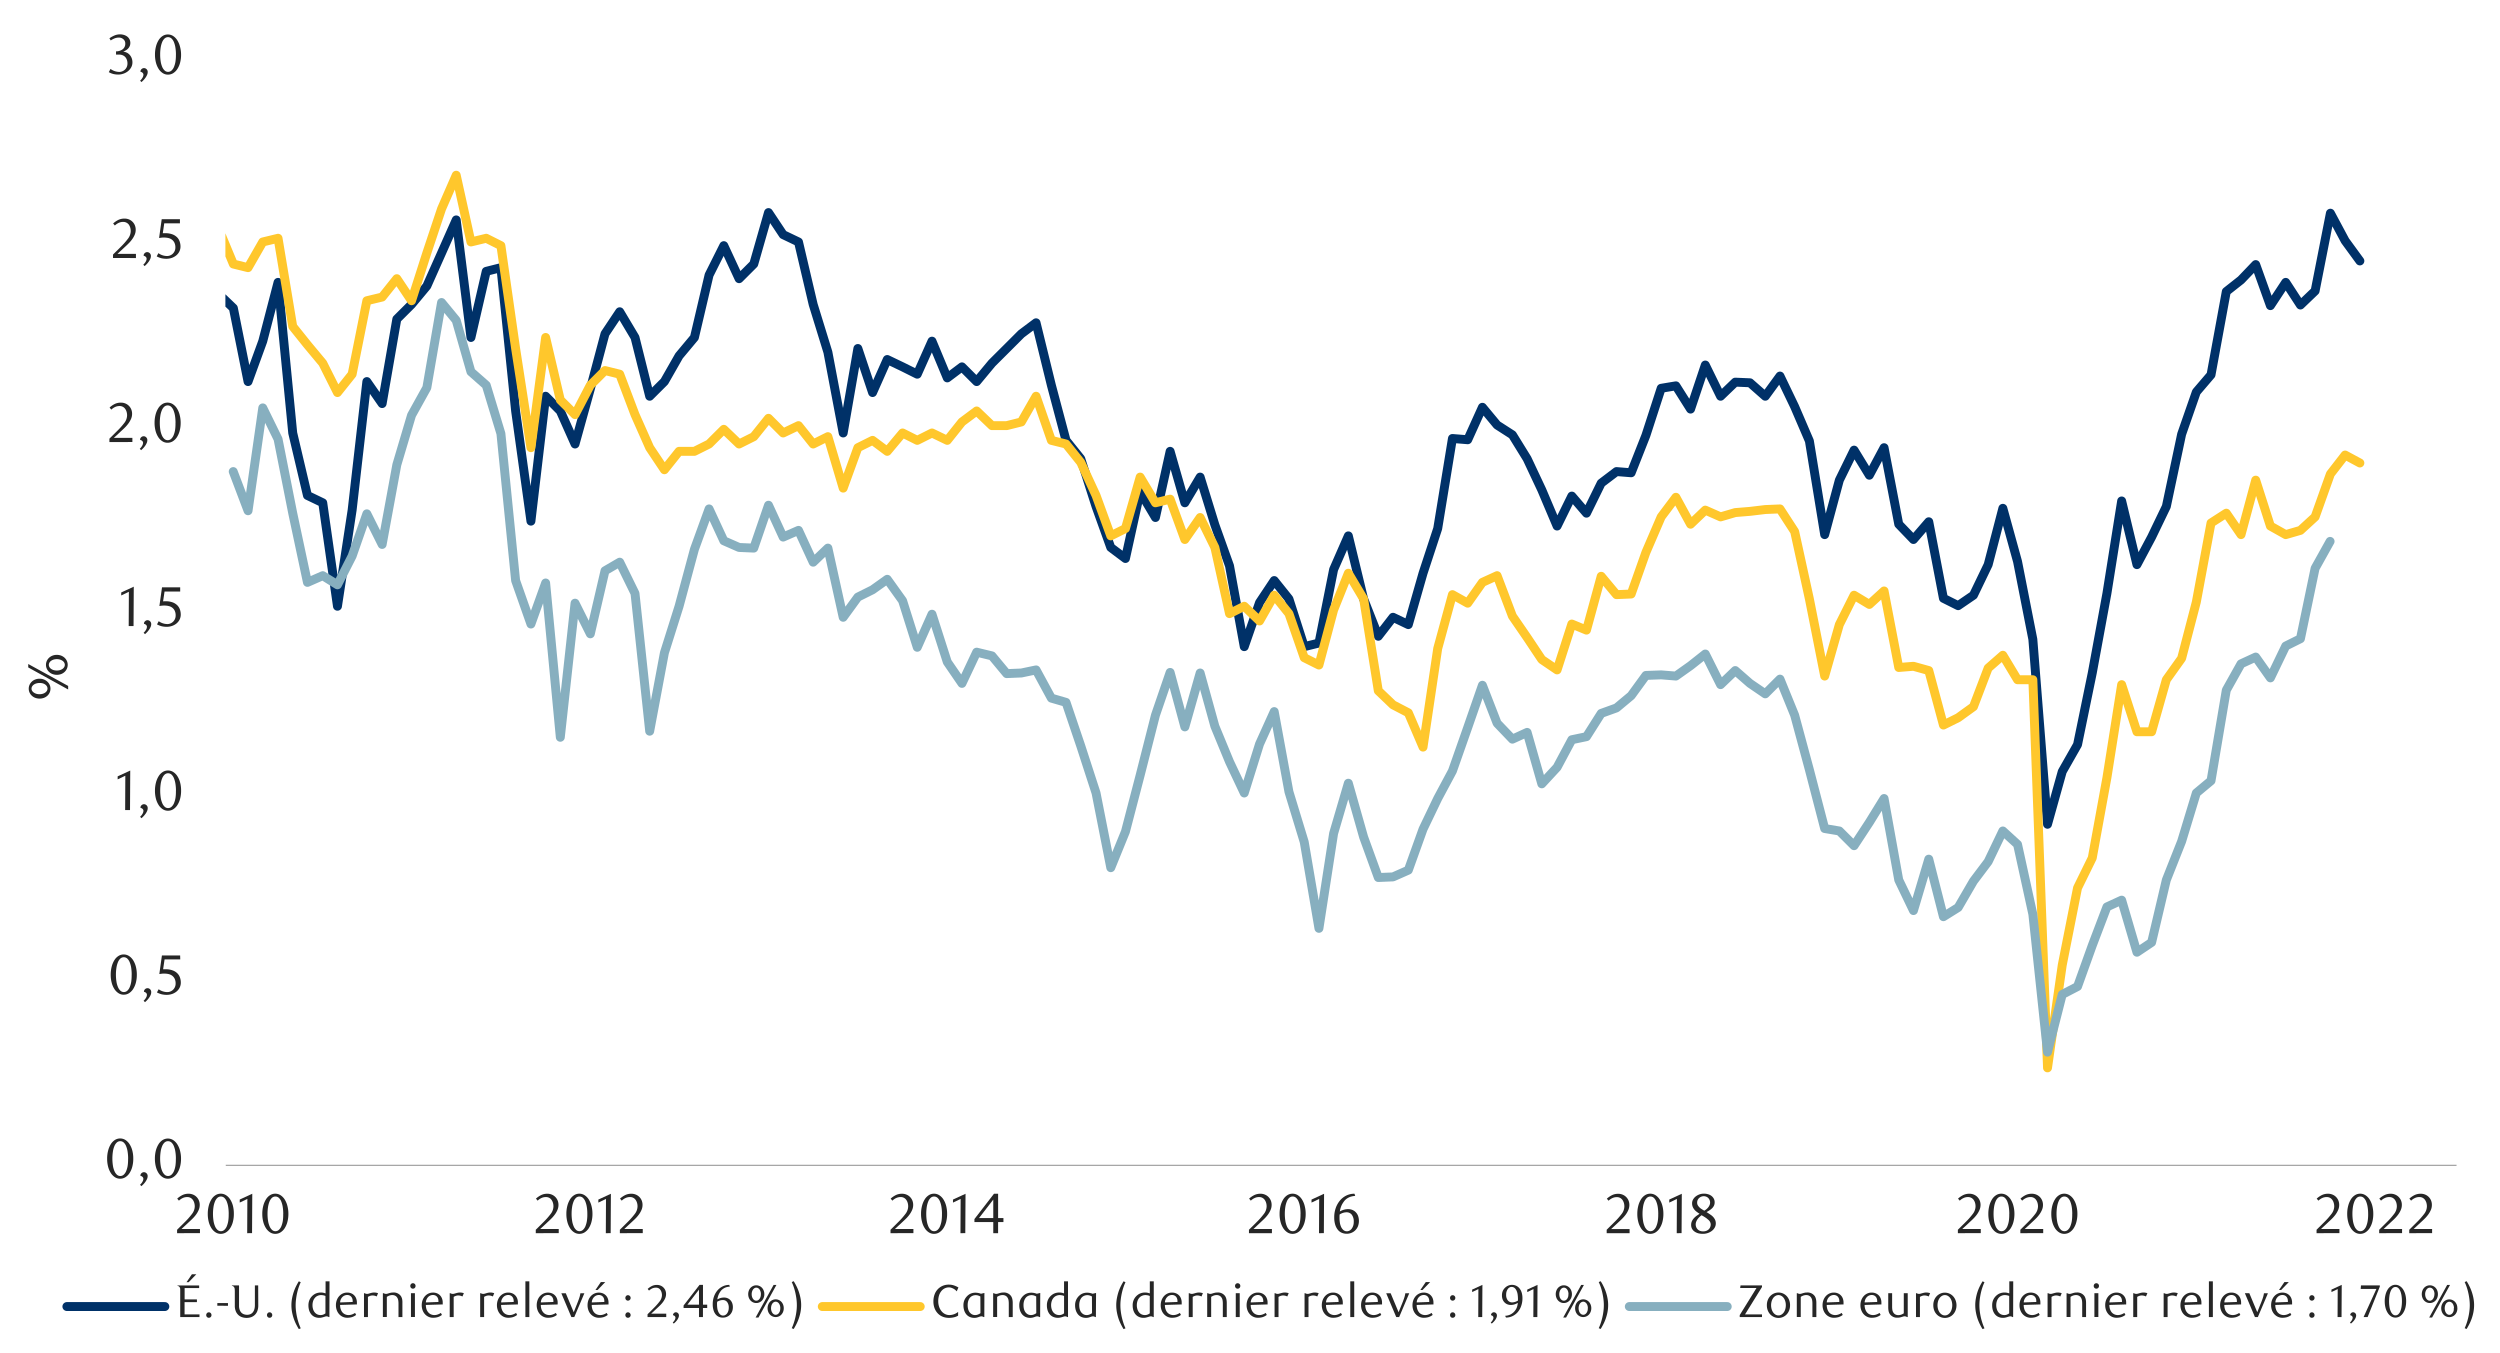 <svg id="Layer_1" data-name="Layer 1" xmlns="http://www.w3.org/2000/svg" xmlns:xlink="http://www.w3.org/1999/xlink" width="1460" height="790" viewBox="0 0 1460 790"><defs><style>.cls-1,.cls-2,.cls-3,.cls-5,.cls-7,.cls-8,.cls-9{fill:none;}.cls-1{clip-rule:evenodd;}.cls-3{fill-rule:evenodd;}.cls-4{clip-path:url(#clip-path);}.cls-5{stroke:#a6a6a6;stroke-width:0.74px;}.cls-5,.cls-7,.cls-8,.cls-9{stroke-linejoin:round;}.cls-6{clip-path:url(#clip-path-2);}.cls-7{stroke:#003168;}.cls-7,.cls-8,.cls-9{stroke-linecap:round;stroke-width:5.21px;}.cls-8{stroke:#ffc72c;}.cls-9{stroke:#87afbf;}.cls-10{clip-path:url(#clip-path-4);}.cls-11{fill:#262626;}</style><clipPath id="clip-path"><polygon class="cls-1" points="25.66 782.42 1456.88 782.42 1434.48 7.58 3.26 7.58 25.66 782.42"/></clipPath><clipPath id="clip-path-2"><rect class="cls-2" x="131.63" y="35.8" width="1302.84" height="646.86"/></clipPath><clipPath id="clip-path-4"><polygon class="cls-1" points="25.52 782.39 1456.88 782.39 1434.48 7.58 3.12 7.58 25.52 782.39"/></clipPath></defs><g class="cls-4"><line class="cls-5" x1="131.85" y1="680.59" x2="1434.62" y2="680.59"/></g><g class="cls-6"><polyline class="cls-7" points="-801.8 340.47 -793.06 351.19 -784.46 336.19 -775.9 251.07 -766.94 232.47 -758.37 264.67 -749.77 315.44 -740.84 355.84 -732.27 373.73 -723.68 417.36 -715.11 396.61 -706.18 361.92 -697.58 341.9 -689.01 330.11 -680.05 237.85 -671.48 260.73 -662.89 258.23 -654.32 313.65 -645.39 317.59 -636.79 311.85 -628.22 378.75 -619.26 361.58 -610.7 328.32 -602.1 349.07 -593.53 291.5 -584.6 263.58 -576 293.63 -567.44 308.66 -558.48 336.89 -549.91 328.32 -541.31 233.57 -532.38 216.4 -523.81 248.57 -515.22 164.91 -506.65 184.2 -497.69 192.8 -489.12 184.2 -480.52 169.19 -471.59 169.19 -463.02 160.63 -454.43 109.13 -445.86 139.15 -436.9 145.59 -428.33 175.63 -419.74 171.35 -410.81 160.63 -402.23 119.86 -393.65 130.58 -385.06 145.59 -376.12 109.13 -367.54 98.21 -358.96 121.99 -350.02 171.35 -341.44 192.8 -332.86 173.48 -324.28 171.35 -315.33 130.58 -306.75 128.43 -298.17 171.35 -289.23 179.92 -280.65 137.02 -272.07 137.02 -263.49 141.31 -254.55 104.49 -245.97 113.42 -237.39 119.86 -228.45 126.3 -219.86 143.46 -211.28 171.35 -202.7 192.8 -193.76 186.36 -185.18 186.36 -176.6 158.47 -167.66 173.48 -159.08 156.31 -150.5 158.47 -141.56 173.48 -132.97 169.19 -124.39 177.79 -115.81 207.81 -106.87 182.07 -98.29 177.79 -89.71 177.79 -80.77 184.2 -72.19 177.79 -63.61 158.47 -55.02 177.79 -46.08 192.8 -37.5 147.75 -28.92 141.31 -19.98 177.79 -11.4 218.53 -2.82 336.89 5.76 493.52 14.7 609.72 23.29 656.95 31.86 435.59 40.8 474.2 49.39 405.54 57.97 364.77 66.55 293.63 75.49 304.35 84.07 291.5 92.65 328.32 101.59 304.35 110.17 250.73 118.76 233.57 127.34 171.35 136.28 179.92 144.86 222.84 153.45 199.24 162.38 164.91 170.95 252.86 179.55 289.34 188.48 293.63 197.08 354.05 205.64 297.91 214.24 222.84 223.17 235.69 231.74 186.36 240.34 177.79 249.27 167.04 257.86 147.75 266.43 128.43 275.03 197.08 283.96 158.47 292.53 156.31 301.12 240.01 310.06 304.35 318.65 231.41 327.22 240.01 335.82 259.3 344.75 227.13 353.32 194.95 361.91 182.07 370.84 197.08 379.41 231.41 388.01 222.84 396.58 207.81 405.54 197.08 414.1 160.63 422.7 143.46 431.63 162.75 440.2 154.19 448.8 124.14 457.36 137.02 466.32 141.31 474.89 177.79 483.49 205.68 492.42 252.86 500.99 203.52 509.58 229.25 518.15 209.96 527.11 214.25 535.68 218.53 544.28 199.24 553.21 220.69 561.78 214.25 570.37 222.84 579.3 212.09 587.9 203.52 596.47 194.95 605.06 188.51 614 224.97 622.56 257.17 631.16 267.89 640.09 295.78 648.69 319.72 657.26 326.16 665.85 287.19 674.78 302.22 683.35 263.58 691.95 293.63 700.88 278.62 709.48 306.51 718.04 330.45 726.64 377.65 735.57 351.92 744.14 339.04 752.74 349.77 761.67 377.65 770.26 375.53 778.83 332.6 787.43 312.95 796.36 349.77 804.93 371.58 813.52 360.49 822.46 364.77 831.05 334.76 839.62 308.66 848.22 256.08 857.15 256.81 865.72 237.85 874.31 248.21 883.24 253.95 891.84 267.89 900.41 286.12 909.34 307.21 917.94 289.71 926.5 299.7 935.1 282.17 944.03 275.4 952.6 276.1 961.2 254.29 970.13 226.76 978.72 225.33 987.29 238.91 995.89 213.18 1004.82 231.41 1013.39 223.18 1021.98 223.54 1030.92 231.41 1039.51 219.62 1048.08 237.49 1056.68 257.51 1065.61 312.22 1074.18 280.41 1082.77 262.88 1091.7 277.53 1100.3 261.45 1108.87 306.14 1117.46 315.07 1126.4 304.71 1134.96 349.4 1143.56 353.71 1152.49 347.61 1161.09 329.75 1169.66 296.85 1178.25 327.95 1187.18 373.37 1195.75 481.37 1204.35 450.59 1213.28 434.86 1221.88 393.03 1230.44 346.55 1239.04 292.56 1247.97 329.75 1256.54 313.65 1265.14 295.78 1274.07 253.59 1282.66 228.92 1291.23 218.89 1300.16 170.26 1308.76 163.48 1317.33 154.52 1325.92 178.49 1334.86 164.91 1343.45 178.13 1352.02 169.92 1360.95 124.51 1369.55 140.58 1378.17 152.39"/></g><g class="cls-6"><polyline class="cls-8" points="-801.8 173.48 -793.06 192.8 -784.46 192.8 -775.9 160.63 -766.94 169.19 -758.37 158.47 -749.77 207.81 -740.84 246.42 -732.27 227.13 -723.68 312.95 -715.11 282.9 -706.18 274.33 -697.58 261.45 -689.01 252.86 -680.05 188.51 -671.48 186.36 -662.89 194.95 -654.32 169.19 -645.39 190.64 -636.79 224.97 -628.22 207.81 -619.26 227.13 -610.7 227.13 -602.1 235.69 -593.53 194.95 -584.6 156.31 -576 143.46 -567.44 190.64 -558.48 242.13 -549.91 240.01 -541.31 192.8 -532.38 201.37 -523.81 227.13 -515.22 175.63 -506.65 162.75 -497.69 162.75 -489.12 126.3 -480.52 137.02 -471.59 111.26 -463.02 83.01 -454.43 35.89 -445.86 44.4 -436.9 50.84 -428.33 68 -419.74 89.45 -410.81 104.49 -402.23 85.17 -393.65 87.32 -385.06 104.49 -376.12 109.13 -367.54 104.49 -358.96 104.49 -350.02 134.87 -341.44 173.48 -332.86 171.35 -324.28 167.04 -315.33 119.86 -306.75 102.33 -298.17 137.02 -289.23 121.99 -280.65 98.05 -272.07 104.49 -263.49 104.49 -254.55 78.73 -245.97 106.98 -237.39 93.73 -228.45 113.42 -219.86 128.43 -211.28 162.75 -202.7 167.04 -193.76 167.04 -185.18 167.04 -176.6 158.47 -167.66 177.79 -159.08 156.31 -150.5 158.47 -141.56 167.04 -132.97 162.75 -124.39 169.19 -115.81 182.07 -106.87 171.35 -98.29 179.92 -89.71 231.41 -80.77 209.96 -72.19 203.52 -63.61 199.24 -55.02 182.07 -46.08 173.48 -37.5 139.15 -28.92 119.86 -19.98 130.58 -11.4 156.31 -2.82 250.73 5.76 300.07 14.7 411.98 23.29 390.53 31.86 358.36 40.8 384.09 49.39 302.22 57.97 295.78 66.55 252.86 75.49 250.73 84.07 203.52 92.65 233.57 101.59 229.25 110.17 182.07 118.76 194.95 127.34 132.71 136.28 154.19 144.86 156.31 153.45 141.31 162.38 139.15 170.95 190.64 179.55 201.37 188.48 212.09 197.08 229.25 205.64 218.53 214.24 175.63 223.17 173.48 231.74 162.75 240.34 175.63 249.27 147.75 257.86 121.99 266.43 102.33 275.03 141.31 283.96 139.15 292.53 143.46 301.12 203.52 310.06 261.45 318.65 197.08 327.22 233.57 335.82 242.13 344.75 224.97 353.32 216.4 361.91 218.53 370.84 242.13 379.41 261.45 388.01 274.33 396.58 263.58 405.54 263.58 414.1 259.3 422.7 250.73 431.63 259.3 440.2 255.01 448.8 244.29 457.36 252.86 466.32 248.57 474.89 259.3 483.49 255.01 492.42 285.06 500.99 261.45 509.58 257.17 518.15 263.58 527.11 252.86 535.68 257.17 544.28 252.86 553.21 257.17 561.78 246.42 570.37 240.01 579.3 248.57 587.9 248.57 596.47 246.42 605.06 231.41 614 257.17 622.56 259.3 631.16 270.02 640.09 289.34 648.69 312.95 657.26 308.66 665.85 278.62 674.78 293.63 683.35 291.5 691.95 315.07 700.88 302.22 709.48 319.72 718.04 358.36 726.64 354.05 735.57 362.65 744.14 347.61 752.74 358.36 761.67 384.09 770.26 388.38 778.83 356.21 787.43 334.76 796.36 349.77 804.93 403.41 813.52 411.62 822.46 416.27 831.05 436.31 839.62 378.75 848.22 347.27 857.15 352.26 865.72 340.11 874.31 336.19 883.24 359.79 891.84 372.31 900.41 385.16 909.34 391.23 917.94 364.44 926.5 367.99 935.1 336.55 944.03 347.27 952.6 346.91 961.2 322.61 970.13 301.86 978.72 290.41 987.29 306.14 995.89 297.91 1004.82 301.86 1013.39 299.34 1021.98 298.64 1030.92 297.57 1039.51 297.21 1048.08 310.43 1056.68 349.77 1065.61 394.82 1074.18 364.77 1082.77 347.61 1091.7 352.99 1100.3 345.12 1108.87 389.81 1117.46 389.11 1126.4 391.6 1134.96 423.43 1143.56 419.15 1152.49 412.71 1161.09 390.17 1169.66 382.67 1178.25 396.97 1187.18 396.97 1195.75 623.63 1204.35 563.6 1213.28 518.55 1221.88 501.02 1230.44 454.18 1239.04 399.83 1247.97 427.35 1256.54 427.35 1265.14 396.97 1274.07 384.46 1282.66 351.56 1291.23 305.44 1300.16 299.7 1308.76 312.22 1317.33 280.41 1325.92 307.21 1334.86 312.22 1343.45 309.73 1352.02 301.86 1360.95 276.83 1369.55 265.74 1378.17 270.39"/></g><polyline class="cls-9" points="136.2 275.4 144.86 298.27 153.45 238.21 162.38 256.44 170.95 299.7 179.55 340.11 188.48 336.19 197.08 341.53 205.64 324.73 214.24 300.07 223.17 317.96 231.74 271.45 240.34 242.5 249.27 226.4 257.86 176.67 266.43 187.09 275.03 217.1 283.96 224.97 292.53 253.22 301.12 339.04 310.06 364.44 318.65 340.47 327.22 430.57 335.82 352.26 344.75 370.15 353.32 333.33 361.91 328.32 370.84 346.55 379.41 427.02 388.01 381.24 396.58 354.05 405.54 320.81 414.1 297.21 422.7 315.8 431.63 319.72 440.2 320.09 448.8 295.05 457.36 313.65 466.32 309.73 474.89 328.32 483.49 320.09 492.42 360.49 500.99 348.7 509.58 344.42 518.15 338.31 527.11 350.83 535.68 378.02 544.28 358.7 553.21 386.59 561.78 399.1 570.37 380.87 579.3 383.03 587.9 393.39 596.47 393.03 605.06 391.23 614 407.7 622.56 410.19 631.16 435.59 640.09 463.11 648.69 506.73 657.26 485.65 665.85 452.75 674.78 417.69 683.35 392.69 691.95 424.5 700.88 393.03 709.48 424.13 718.04 444.88 726.64 463.11 735.57 434.52 744.14 415.57 752.74 462.41 761.67 491.73 770.26 542.15 778.83 486.71 787.43 457.4 796.36 488.87 804.93 512.47 813.52 512.11 822.46 508.16 831.05 484.22 839.62 466.33 848.22 450.26 857.15 424.86 865.72 400.19 874.31 422.34 883.24 431.67 891.84 427.72 900.41 457.76 909.34 448.1 917.94 432 926.5 430.21 935.1 416.63 944.03 413.41 952.6 406.27 961.2 394.45 970.13 394.12 978.72 394.82 987.29 388.74 995.89 381.94 1004.82 399.83 1013.39 391.6 1021.98 399.1 1030.92 405.21 1039.51 396.61 1048.08 417.69 1056.68 449.53 1065.61 483.86 1074.18 485.29 1082.77 493.88 1091.7 480.27 1100.3 466.33 1108.87 513.9 1117.46 531.77 1126.4 501.75 1134.96 535.35 1143.56 529.97 1152.49 514.6 1161.09 503.18 1169.66 485.29 1178.25 493.15 1187.18 533.92 1195.75 614.45 1204.35 580.77 1213.28 576.12 1221.88 552.15 1230.44 529.64 1239.04 525.69 1247.97 556.1 1256.54 550.36 1265.14 513.9 1274.07 491.36 1282.66 463.11 1291.23 455.97 1300.16 403.05 1308.76 387.68 1317.33 383.73 1325.92 395.88 1334.86 377.29 1343.45 373.01 1352.02 331.9 1360.78 316.17"/><g class="cls-10"><path class="cls-11" d="M77.83,676.67a17.87,17.87,0,0,1-.58,4.71,12.46,12.46,0,0,1-1.61,3.71,7.89,7.89,0,0,1-2.43,2.42,5.76,5.76,0,0,1-3.07.86,5.54,5.54,0,0,1-3-.87,8,8,0,0,1-2.4-2.43,12.46,12.46,0,0,1-1.59-3.69,17.75,17.75,0,0,1-.58-4.68,18.24,18.24,0,0,1,.58-4.75,13.29,13.29,0,0,1,1.57-3.76,7.85,7.85,0,0,1,2.4-2.46,5.8,5.8,0,0,1,6.11,0,8.15,8.15,0,0,1,2.43,2.46,12.76,12.76,0,0,1,1.61,3.74A18.11,18.11,0,0,1,77.83,676.67Zm-3,0a25.86,25.86,0,0,0-.3-4.05,14.26,14.26,0,0,0-.87-3.26,5.81,5.81,0,0,0-1.43-2.15,3,3,0,0,0-4,0,5.85,5.85,0,0,0-1.43,2.14,13.29,13.29,0,0,0-.87,3.22,27.29,27.29,0,0,0,0,8.07,12.91,12.91,0,0,0,.89,3.23,6.09,6.09,0,0,0,1.44,2.14,2.84,2.84,0,0,0,2,.77,2.88,2.88,0,0,0,2-.77,5.85,5.85,0,0,0,1.45-2.14,13.81,13.81,0,0,0,.87-3.21A24.9,24.9,0,0,0,74.8,676.71Z"/><path class="cls-11" d="M81.78,691.89a6.57,6.57,0,0,0,1.4-1.72,3.68,3.68,0,0,0,.54-1.73,1.52,1.52,0,0,0-.43-1.07,2.15,2.15,0,0,0-1.21-.65l-.1-.26a2,2,0,0,1,.72-1.38,2.11,2.11,0,0,1,1.38-.53,2.24,2.24,0,0,1,2.15,2.34,4,4,0,0,1-.33,1.55,8.94,8.94,0,0,1-.84,1.54,11.42,11.42,0,0,1-1.17,1.47,17.25,17.25,0,0,1-1.32,1.27Z"/><path class="cls-11" d="M105.72,676.67a17.87,17.87,0,0,1-.58,4.71,12.46,12.46,0,0,1-1.61,3.71,7.89,7.89,0,0,1-2.43,2.42,5.76,5.76,0,0,1-3.07.86,5.54,5.54,0,0,1-3-.87,8,8,0,0,1-2.4-2.43,12.73,12.73,0,0,1-1.6-3.69,18.19,18.19,0,0,1-.57-4.68A18.69,18.69,0,0,1,91,672a13.6,13.6,0,0,1,1.58-3.76,7.85,7.85,0,0,1,2.4-2.46,5.8,5.8,0,0,1,6.11,0,8.15,8.15,0,0,1,2.43,2.46,12.76,12.76,0,0,1,1.61,3.74A18.11,18.11,0,0,1,105.72,676.67Zm-3,0a25.86,25.86,0,0,0-.3-4.05,14.26,14.26,0,0,0-.87-3.26,5.81,5.81,0,0,0-1.43-2.15,3,3,0,0,0-4,0,5.85,5.85,0,0,0-1.43,2.14,13.29,13.29,0,0,0-.87,3.22,27.29,27.29,0,0,0,0,8.07,13.36,13.36,0,0,0,.88,3.23,6.24,6.24,0,0,0,1.45,2.14,2.84,2.84,0,0,0,2,.77,2.88,2.88,0,0,0,2-.77,5.85,5.85,0,0,0,1.45-2.14,13.81,13.81,0,0,0,.87-3.21A24.9,24.9,0,0,0,102.69,676.71Z"/></g><g class="cls-10"><path class="cls-11" d="M79.91,569.2a18.34,18.34,0,0,1-.57,4.72,12.84,12.84,0,0,1-1.61,3.71,7.89,7.89,0,0,1-2.43,2.42,5.79,5.79,0,0,1-3.08.86,5.49,5.49,0,0,1-3-.88,8,8,0,0,1-2.4-2.42,12.46,12.46,0,0,1-1.59-3.69,18.2,18.2,0,0,1-.58-4.69,18.65,18.65,0,0,1,.58-4.74,13.18,13.18,0,0,1,1.58-3.76,7.44,7.44,0,0,1,2.4-2.46,5.62,5.62,0,0,1,3-.87,5.71,5.71,0,0,1,3.08.87,7.93,7.93,0,0,1,2.43,2.46,12.92,12.92,0,0,1,1.61,3.74A18.53,18.53,0,0,1,79.91,569.2Zm-3,0a27,27,0,0,0-.29-4,14.11,14.11,0,0,0-.88-3.26,5.94,5.94,0,0,0-1.43-2.16,3,3,0,0,0-4,0,6,6,0,0,0-1.44,2.14,14.51,14.51,0,0,0-.87,3.23,27.29,27.29,0,0,0,0,8.07,13.35,13.35,0,0,0,.89,3.23,6.1,6.1,0,0,0,1.45,2.14,2.88,2.88,0,0,0,2,.77,3,3,0,0,0,2-.77,5.83,5.83,0,0,0,1.44-2.14,13.93,13.93,0,0,0,.88-3.21A26.16,26.16,0,0,0,76.88,569.25Z"/><path class="cls-11" d="M83.86,584.43a6.46,6.46,0,0,0,1.4-1.73,3.56,3.56,0,0,0,.55-1.73,1.6,1.6,0,0,0-.43-1.07,2.24,2.24,0,0,0-1.22-.64l-.1-.26a2.16,2.16,0,0,1,2.11-1.91,2.23,2.23,0,0,1,2.14,2.34A4,4,0,0,1,88,581a8.67,8.67,0,0,1-.84,1.55A12.15,12.15,0,0,1,86,584a15.35,15.35,0,0,1-1.32,1.26Z"/><path class="cls-11" d="M105.27,560.29H96.11l-.85,5.77.72,0,.73,0a11.16,11.16,0,0,1,4.33.73,7.41,7.41,0,0,1,2.73,1.84,6.4,6.4,0,0,1,1.41,2.49,9,9,0,0,1,.42,2.65,6.53,6.53,0,0,1-.68,3,7,7,0,0,1-1.81,2.27,8.5,8.5,0,0,1-2.63,1.45,9.72,9.72,0,0,1-3.15.51,13.47,13.47,0,0,1-2.68-.28,11.65,11.65,0,0,1-3-1.14l1-1.87a8.72,8.72,0,0,0,5.11,1.67,4.62,4.62,0,0,0,1.76-.36,4.81,4.81,0,0,0,1.54-1,5,5,0,0,0,1.09-1.58,4.83,4.83,0,0,0,.41-2,6.24,6.24,0,0,0-.59-2.92,5,5,0,0,0-1.53-1.79,5.78,5.78,0,0,0-2.14-.91,12.19,12.19,0,0,0-2.39-.24c-.5,0-1,0-1.5.08l-1.36.18,1.51-10.86h10.64Z"/></g><g class="cls-10"><path class="cls-11" d="M73.09,473.08l.1-20.06-4.48,2.14v-1.77l7.35-3.4-.13,23.09Z"/><path class="cls-11" d="M81.82,477a6.78,6.78,0,0,0,1.4-1.73,3.68,3.68,0,0,0,.54-1.73,1.54,1.54,0,0,0-.43-1.07,2.15,2.15,0,0,0-1.21-.64l-.1-.27a2,2,0,0,1,.72-1.38,2.11,2.11,0,0,1,1.38-.53A2.23,2.23,0,0,1,86.26,472a4.18,4.18,0,0,1-.32,1.55,9,9,0,0,1-.84,1.55,13.13,13.13,0,0,1-1.17,1.46,15.52,15.52,0,0,1-1.32,1.27Z"/><path class="cls-11" d="M105.76,461.77a17.87,17.87,0,0,1-.58,4.71,12.46,12.46,0,0,1-1.61,3.71,7.93,7.93,0,0,1-2.43,2.43,5.75,5.75,0,0,1-3.07.85,5.54,5.54,0,0,1-3-.87,8,8,0,0,1-2.4-2.43,12.73,12.73,0,0,1-1.6-3.69,18.19,18.19,0,0,1-.57-4.68,18.69,18.69,0,0,1,.57-4.75,13.6,13.6,0,0,1,1.58-3.76,7.71,7.71,0,0,1,2.4-2.45,5.74,5.74,0,0,1,6.11,0,8,8,0,0,1,2.43,2.45,12.76,12.76,0,0,1,1.61,3.74A18.11,18.11,0,0,1,105.76,461.77Zm-3,.05a25.67,25.67,0,0,0-.3-4.05,14.5,14.5,0,0,0-.87-3.26,6,6,0,0,0-1.43-2.16,3,3,0,0,0-4,0,5.94,5.94,0,0,0-1.43,2.14,13.83,13.83,0,0,0-.88,3.23,28.15,28.15,0,0,0,0,8.06,13.82,13.82,0,0,0,.89,3.23,6.14,6.14,0,0,0,1.45,2.14,2.84,2.84,0,0,0,2,.77,2.9,2.9,0,0,0,2-.77,5.88,5.88,0,0,0,1.45-2.14,14.32,14.32,0,0,0,.87-3.21A24.86,24.86,0,0,0,102.73,461.82Z"/></g><g class="cls-10"><path class="cls-11" d="M75.16,365.61l.1-20-4.47,2.14V346l7.33-3.38-.13,23Z"/><path class="cls-11" d="M83.87,369.52a6.57,6.57,0,0,0,1.4-1.72,3.65,3.65,0,0,0,.54-1.73,1.56,1.56,0,0,0-.43-1.07,2.21,2.21,0,0,0-1.21-.64l-.1-.26a2,2,0,0,1,.72-1.38,2.11,2.11,0,0,1,1.38-.53,2.23,2.23,0,0,1,2.14,2.34,4,4,0,0,1-.33,1.54,9,9,0,0,1-.84,1.55A13,13,0,0,1,86,369.08a15.35,15.35,0,0,1-1.32,1.26Z"/><path class="cls-11" d="M105.23,345.44H96.1l-.86,5.75.72-.05.73,0a11.27,11.27,0,0,1,4.32.72,7.66,7.66,0,0,1,2.73,1.84,6.74,6.74,0,0,1,1.41,2.49,9.22,9.22,0,0,1,.41,2.64,6.55,6.55,0,0,1-.67,3,7,7,0,0,1-1.81,2.27,8.2,8.2,0,0,1-2.63,1.45,9.66,9.66,0,0,1-3.14.51,13.47,13.47,0,0,1-2.68-.28,11.74,11.74,0,0,1-2.94-1.14l1-1.87a8.64,8.64,0,0,0,5.09,1.68,4.54,4.54,0,0,0,1.76-.36,4.87,4.87,0,0,0,2.63-2.6,4.83,4.83,0,0,0,.41-2,6.23,6.23,0,0,0-.59-2.91,4.88,4.88,0,0,0-1.53-1.79,5.49,5.49,0,0,0-2.13-.9,11.49,11.49,0,0,0-2.39-.25,14.72,14.72,0,0,0-1.49.08c-.49.06-1,.12-1.36.19L94.62,343h10.61Z"/></g><g class="cls-10"><path class="cls-11" d="M63.9,258.18v-2l4.34-4.31A42.05,42.05,0,0,0,72.6,247a7.44,7.44,0,0,0,1.62-4.39,7.22,7.22,0,0,0-.31-2.18,5.68,5.68,0,0,0-.87-1.74,3.84,3.84,0,0,0-1.36-1.15,3.92,3.92,0,0,0-1.83-.42,6.2,6.2,0,0,0-2.66.58,8.06,8.06,0,0,0-2.2,1.53L64,238a12.71,12.71,0,0,1,3.15-2.15,8.14,8.14,0,0,1,3.48-.71,6.62,6.62,0,0,1,2.53.47,6.31,6.31,0,0,1,3.47,3.41,6.7,6.7,0,0,1,.51,2.65,7.39,7.39,0,0,1-.57,2.87,14,14,0,0,1-1.42,2.54,19.12,19.12,0,0,1-1.77,2.15c-.63.64-1.19,1.2-1.69,1.65l-5.2,4.83H77.31v2.43Z"/><path class="cls-11" d="M81.62,262.09A6.58,6.58,0,0,0,83,260.36a3.64,3.64,0,0,0,.55-1.72,1.58,1.58,0,0,0-.43-1.07,2.17,2.17,0,0,0-1.22-.64l-.1-.26a2,2,0,0,1,.73-1.38,2.08,2.08,0,0,1,1.38-.53,2.14,2.14,0,0,1,1.44.61,2.17,2.17,0,0,1,.69,1.72,4,4,0,0,1-.33,1.55,8.88,8.88,0,0,1-.83,1.54,12.15,12.15,0,0,1-1.17,1.47,16.9,16.9,0,0,1-1.31,1.26Z"/><path class="cls-11" d="M105.51,246.89a18.3,18.3,0,0,1-.58,4.71,12.77,12.77,0,0,1-1.6,3.7,7.89,7.89,0,0,1-2.43,2.42,5.75,5.75,0,0,1-3.07.85,5.5,5.5,0,0,1-3-.87,8,8,0,0,1-2.4-2.42,12.78,12.78,0,0,1-1.59-3.68,18.19,18.19,0,0,1-.57-4.68,18.53,18.53,0,0,1,.57-4.73,13.3,13.3,0,0,1,1.58-3.76A7.58,7.58,0,0,1,94.8,236a5.62,5.62,0,0,1,3-.87,5.68,5.68,0,0,1,3.07.87,8,8,0,0,1,2.43,2.45,13,13,0,0,1,1.6,3.74A18.44,18.44,0,0,1,105.51,246.89Zm-3,.05a26.84,26.84,0,0,0-.29-4,14.55,14.55,0,0,0-.87-3.25,6.07,6.07,0,0,0-1.43-2.16,3,3,0,0,0-4,0,5.94,5.94,0,0,0-1.43,2.14,13.29,13.29,0,0,0-.87,3.22,27.15,27.15,0,0,0,0,8.05,13.27,13.27,0,0,0,.88,3.22,6.24,6.24,0,0,0,1.45,2.14,2.88,2.88,0,0,0,2,.77,2.93,2.93,0,0,0,2-.77,6,6,0,0,0,1.45-2.14,14.38,14.38,0,0,0,.87-3.2A26.12,26.12,0,0,0,102.48,246.94Z"/></g><g class="cls-10"><path class="cls-11" d="M66,150.66v-2l4.35-4.31a42.89,42.89,0,0,0,4.36-4.92,7.44,7.44,0,0,0,1.63-4.4,7.29,7.29,0,0,0-.31-2.19,5.85,5.85,0,0,0-.87-1.75A4.09,4.09,0,0,0,73.78,130a4,4,0,0,0-1.83-.41,6.13,6.13,0,0,0-2.67.58,8.06,8.06,0,0,0-2.2,1.53l-1-1.19a12.94,12.94,0,0,1,3.16-2.15,8.37,8.37,0,0,1,3.49-.71,6.91,6.91,0,0,1,2.54.47,6.29,6.29,0,0,1,2.07,1.35,6.21,6.21,0,0,1,1.4,2.07,6.73,6.73,0,0,1,.51,2.65,7.4,7.4,0,0,1-.57,2.88,13.36,13.36,0,0,1-1.42,2.54,18.28,18.28,0,0,1-1.78,2.16c-.62.64-1.19,1.2-1.69,1.66l-5.2,4.83h10.8v2.44Z"/><path class="cls-11" d="M83.67,154.58a6.78,6.78,0,0,0,1.4-1.73,3.6,3.6,0,0,0,.55-1.73,1.58,1.58,0,0,0-.43-1.07,2.17,2.17,0,0,0-1.22-.64l-.1-.27a2,2,0,0,1,.73-1.38,2.08,2.08,0,0,1,1.38-.53,2.21,2.21,0,0,1,1.45.61,2.19,2.19,0,0,1,.69,1.73,4,4,0,0,1-.33,1.55,9,9,0,0,1-.84,1.55,12.07,12.07,0,0,1-1.17,1.46,15.52,15.52,0,0,1-1.32,1.27Z"/><path class="cls-11" d="M105.08,130.44H95.92l-.85,5.76.72,0h.73a11.36,11.36,0,0,1,4.33.72,7.53,7.53,0,0,1,2.73,1.84,6.47,6.47,0,0,1,1.41,2.49,9,9,0,0,1,.42,2.65,6.5,6.5,0,0,1-.68,3,6.92,6.92,0,0,1-1.81,2.27,8.3,8.3,0,0,1-2.63,1.45,9.72,9.72,0,0,1-3.15.51,12.77,12.77,0,0,1-2.68-.28,11.22,11.22,0,0,1-2.95-1.13l1-1.88a8.65,8.65,0,0,0,5.1,1.68,4.63,4.63,0,0,0,1.77-.36,4.81,4.81,0,0,0,1.54-1,5.06,5.06,0,0,0,1.09-1.58,4.91,4.91,0,0,0,.41-2,6.35,6.35,0,0,0-.59-2.91,4.91,4.91,0,0,0-1.53-1.79,5.62,5.62,0,0,0-2.14-.91,11.49,11.49,0,0,0-2.39-.25c-.5,0-1,0-1.5.08s-1,.12-1.36.19L94.44,128h10.64Z"/></g><g class="cls-10"><path class="cls-11" d="M71.94,30.19a5.78,5.78,0,0,1,2.2.6,5.64,5.64,0,0,1,1.7,1.36,6.17,6.17,0,0,1,1.1,1.92,6.78,6.78,0,0,1,.4,2.37,5.94,5.94,0,0,1-.69,2.82,7.73,7.73,0,0,1-1.85,2.27A8.48,8.48,0,0,1,72.14,43a9.05,9.05,0,0,1-3.13.55,13.06,13.06,0,0,1-2.59-.28,10.61,10.61,0,0,1-2.88-1.14l1-1.88A8.79,8.79,0,0,0,69.67,42a4.52,4.52,0,0,0,1.77-.36,5,5,0,0,0,1.54-1,4.88,4.88,0,0,0,1.07-1.55,5.07,5.07,0,0,0,.39-2,6,6,0,0,0-.39-2.25,4.77,4.77,0,0,0-1-1.63,4.37,4.37,0,0,0-1.57-1,5.63,5.63,0,0,0-1.93-.33H67.76V30a6.57,6.57,0,0,0,3.88-1.22,4,4,0,0,0,1.52-3.36,3.17,3.17,0,0,0-1.07-2.47,3.8,3.8,0,0,0-2.59-1,6.91,6.91,0,0,0-2.44.41,11.09,11.09,0,0,0-2.37,1.27l-.79-1.25a14.55,14.55,0,0,1,3-1.68,8.14,8.14,0,0,1,3.16-.63,7.65,7.65,0,0,1,2.46.38,6,6,0,0,1,1.9,1,4.69,4.69,0,0,1,1.25,1.58,4.9,4.9,0,0,1,.12,3.82,5,5,0,0,1-.89,1.41,5.12,5.12,0,0,1-1.32,1.07A9.93,9.93,0,0,1,71.94,30.19Z"/><path class="cls-11" d="M81.82,47.11a6.66,6.66,0,0,0,1.4-1.73,3.65,3.65,0,0,0,.54-1.73,1.56,1.56,0,0,0-.43-1.07,2.2,2.2,0,0,0-1.22-.64l-.1-.26a2.14,2.14,0,0,1,2.11-1.91,2.15,2.15,0,0,1,1.45.61,2.17,2.17,0,0,1,.69,1.73,4,4,0,0,1-.33,1.54,8.67,8.67,0,0,1-.84,1.55,12.15,12.15,0,0,1-1.17,1.47,15.28,15.28,0,0,1-1.31,1.26Z"/><path class="cls-11" d="M105.75,31.88a18.34,18.34,0,0,1-.57,4.72,12.57,12.57,0,0,1-1.61,3.71,7.89,7.89,0,0,1-2.43,2.42,5.78,5.78,0,0,1-3.07.86,5.5,5.5,0,0,1-3-.88,8,8,0,0,1-2.4-2.42,12.73,12.73,0,0,1-1.59-3.69,18.21,18.21,0,0,1-.57-4.69,18.66,18.66,0,0,1,.57-4.74,13.18,13.18,0,0,1,1.58-3.76A7.64,7.64,0,0,1,95,21a5.63,5.63,0,0,1,3-.87,5.7,5.7,0,0,1,3.07.87,7.93,7.93,0,0,1,2.43,2.46,12.65,12.65,0,0,1,1.61,3.74A18.53,18.53,0,0,1,105.75,31.88Zm-3,.05a25.67,25.67,0,0,0-.3-4.05,14.65,14.65,0,0,0-.87-3.26,6.09,6.09,0,0,0-1.44-2.16,3,3,0,0,0-4,0,6.09,6.09,0,0,0-1.44,2.14,14.51,14.51,0,0,0-.87,3.23,25.5,25.5,0,0,0-.29,4,25.46,25.46,0,0,0,.29,4,13.82,13.82,0,0,0,.89,3.23,6.24,6.24,0,0,0,1.45,2.14,2.88,2.88,0,0,0,2,.77,3,3,0,0,0,2-.77,6,6,0,0,0,1.45-2.14,14.32,14.32,0,0,0,.87-3.21A24.9,24.9,0,0,0,102.73,31.93Z"/></g><g class="cls-10"><path class="cls-11" d="M103.42,720.18v-2l4.34-4.31a42.69,42.69,0,0,0,4.35-4.91,7.45,7.45,0,0,0,1.63-4.39,7.17,7.17,0,0,0-.32-2.18,5.42,5.42,0,0,0-.87-1.75,4,4,0,0,0-1.36-1.15,4,4,0,0,0-1.82-.41,6.07,6.07,0,0,0-2.67.58,8.06,8.06,0,0,0-2.2,1.53l-1-1.19a12.93,12.93,0,0,1,3.15-2.14,8.16,8.16,0,0,1,3.49-.72,6.66,6.66,0,0,1,2.53.48,6.25,6.25,0,0,1,3.46,3.41,6.68,6.68,0,0,1,.51,2.64,7.31,7.31,0,0,1-.57,2.87,13.72,13.72,0,0,1-1.41,2.55,19,19,0,0,1-1.78,2.15c-.62.64-1.19,1.19-1.69,1.65l-5.19,4.83h10.78v2.43Z"/><path class="cls-11" d="M136.57,708.89a18.18,18.18,0,0,1-.57,4.7,12.57,12.57,0,0,1-1.61,3.71,7.76,7.76,0,0,1-2.42,2.42,5.75,5.75,0,0,1-3.07.85,5.5,5.5,0,0,1-3-.87,8,8,0,0,1-2.4-2.42,12.46,12.46,0,0,1-1.59-3.69,18.05,18.05,0,0,1-.57-4.67,18.66,18.66,0,0,1,.57-4.74,13.36,13.36,0,0,1,1.58-3.75,7.58,7.58,0,0,1,2.39-2.45,5.62,5.62,0,0,1,3-.87A5.68,5.68,0,0,1,132,698a7.87,7.87,0,0,1,2.42,2.45,12.76,12.76,0,0,1,1.61,3.74A18.39,18.39,0,0,1,136.57,708.89Zm-3,.05a26.84,26.84,0,0,0-.29-4,14.65,14.65,0,0,0-.87-3.26,6.16,6.16,0,0,0-1.43-2.15,3,3,0,0,0-4,0,5.94,5.94,0,0,0-1.43,2.14,13.29,13.29,0,0,0-.87,3.22,27.15,27.15,0,0,0,0,8,13.27,13.27,0,0,0,.88,3.22,6.09,6.09,0,0,0,1.45,2.13,2.84,2.84,0,0,0,2,.78,2.89,2.89,0,0,0,2-.78,5.84,5.84,0,0,0,1.45-2.13,14.32,14.32,0,0,0,.87-3.21A25.89,25.89,0,0,0,133.55,708.94Z"/><path class="cls-11" d="M144.36,720.18l.1-20L140,702.3v-1.77l7.33-3.39-.13,23Z"/><path class="cls-11" d="M168.42,708.89a18.17,18.17,0,0,1-.58,4.7,12.83,12.83,0,0,1-1.6,3.71,7.89,7.89,0,0,1-2.43,2.42,5.75,5.75,0,0,1-3.07.85,5.5,5.5,0,0,1-3-.87,8,8,0,0,1-2.4-2.42,13,13,0,0,1-1.59-3.69,18.05,18.05,0,0,1-.57-4.67,18.66,18.66,0,0,1,.57-4.74,13.66,13.66,0,0,1,1.58-3.75,7.58,7.58,0,0,1,2.39-2.45,5.62,5.62,0,0,1,3-.87,5.68,5.68,0,0,1,3.07.87,8,8,0,0,1,2.43,2.45,13,13,0,0,1,1.6,3.74A18.38,18.38,0,0,1,168.42,708.89Zm-3,.05a26.84,26.84,0,0,0-.29-4,14.65,14.65,0,0,0-.87-3.26,6,6,0,0,0-1.43-2.15,3,3,0,0,0-4,0,5.94,5.94,0,0,0-1.43,2.14,14.27,14.27,0,0,0-.87,3.22,27.15,27.15,0,0,0,0,8,13.26,13.26,0,0,0,.89,3.22,6,6,0,0,0,1.44,2.13,2.84,2.84,0,0,0,2,.78,2.89,2.89,0,0,0,2-.78,5.84,5.84,0,0,0,1.45-2.13,14.32,14.32,0,0,0,.87-3.21A25.89,25.89,0,0,0,165.39,708.94Z"/></g><g class="cls-10"><path class="cls-11" d="M312.89,720.18v-2l4.34-4.31a41.75,41.75,0,0,0,4.35-4.91,7.39,7.39,0,0,0,1.63-4.39,7.18,7.18,0,0,0-.31-2.18,5.85,5.85,0,0,0-.87-1.75,3.87,3.87,0,0,0-3.19-1.56,6.06,6.06,0,0,0-2.66.58,7.91,7.91,0,0,0-2.2,1.53L313,700a13.16,13.16,0,0,1,3.16-2.14,8.14,8.14,0,0,1,3.48-.72,6.66,6.66,0,0,1,2.53.48,6.31,6.31,0,0,1,3.47,3.41,6.68,6.68,0,0,1,.51,2.64,7.15,7.15,0,0,1-.58,2.87,13.17,13.17,0,0,1-1.41,2.55,20.07,20.07,0,0,1-1.77,2.15c-.63.64-1.19,1.19-1.7,1.65l-5.19,4.83H326.3v2.43Z"/><path class="cls-11" d="M346,708.89a17.74,17.74,0,0,1-.58,4.7,12.83,12.83,0,0,1-1.6,3.71,7.89,7.89,0,0,1-2.43,2.42,5.75,5.75,0,0,1-3.07.85,5.53,5.53,0,0,1-3-.87,8,8,0,0,1-2.4-2.42,13,13,0,0,1-1.59-3.69,18.05,18.05,0,0,1-.57-4.67,18.66,18.66,0,0,1,.57-4.74,13.66,13.66,0,0,1,1.58-3.75,7.58,7.58,0,0,1,2.39-2.45,5.62,5.62,0,0,1,3-.87,5.68,5.68,0,0,1,3.07.87,8,8,0,0,1,2.43,2.45,13,13,0,0,1,1.6,3.74A18,18,0,0,1,346,708.89Zm-3,.05a25.59,25.59,0,0,0-.29-4,14.65,14.65,0,0,0-.87-3.26,6,6,0,0,0-1.43-2.15,3,3,0,0,0-4,0,5.94,5.94,0,0,0-1.43,2.14,14.27,14.27,0,0,0-.87,3.22,27.15,27.15,0,0,0,0,8,13.26,13.26,0,0,0,.89,3.22,6,6,0,0,0,1.44,2.13,2.84,2.84,0,0,0,2,.78,2.89,2.89,0,0,0,2-.78,5.84,5.84,0,0,0,1.45-2.13,14.32,14.32,0,0,0,.87-3.21A24.69,24.69,0,0,0,343,708.94Z"/><path class="cls-11" d="M353.8,720.18l.1-20-4.47,2.14v-1.77l7.33-3.39-.13,23Z"/><path class="cls-11" d="M362,720.18v-2l4.34-4.31a42.88,42.88,0,0,0,4.36-4.91,7.44,7.44,0,0,0,1.62-4.39,7.18,7.18,0,0,0-.31-2.18,5.85,5.85,0,0,0-.87-1.75,3.87,3.87,0,0,0-3.19-1.56,6.06,6.06,0,0,0-2.66.58,7.91,7.91,0,0,0-2.2,1.53l-1-1.19a13.16,13.16,0,0,1,3.16-2.14,8.14,8.14,0,0,1,3.48-.72,6.66,6.66,0,0,1,2.53.48,6.29,6.29,0,0,1,2.07,1.35,6.17,6.17,0,0,1,1.4,2.06,6.68,6.68,0,0,1,.51,2.64,7.15,7.15,0,0,1-.58,2.87,13.17,13.17,0,0,1-1.41,2.55,20.07,20.07,0,0,1-1.77,2.15c-.63.64-1.19,1.19-1.7,1.65l-5.19,4.83h10.78v2.43Z"/></g><g class="cls-10"><path class="cls-11" d="M520.06,720.18v-2l4.34-4.31a41.75,41.75,0,0,0,4.35-4.91,7.39,7.39,0,0,0,1.63-4.39,7.18,7.18,0,0,0-.31-2.18,5.85,5.85,0,0,0-.87-1.75,3.87,3.87,0,0,0-3.19-1.56,6.06,6.06,0,0,0-2.66.58,7.91,7.91,0,0,0-2.2,1.53l-1-1.19a13.16,13.16,0,0,1,3.16-2.14,8.14,8.14,0,0,1,3.48-.72,6.66,6.66,0,0,1,2.53.48,6.31,6.31,0,0,1,3.47,3.41,6.68,6.68,0,0,1,.51,2.64,7.15,7.15,0,0,1-.58,2.87,13.17,13.17,0,0,1-1.41,2.55,20.07,20.07,0,0,1-1.77,2.15c-.63.64-1.19,1.19-1.7,1.65l-5.19,4.83h10.78v2.43Z"/><path class="cls-11" d="M553.12,708.89a18.18,18.18,0,0,1-.57,4.7,12.84,12.84,0,0,1-1.61,3.71,7.89,7.89,0,0,1-2.43,2.42,5.74,5.74,0,0,1-3.06.85,5.54,5.54,0,0,1-3-.87,7.89,7.89,0,0,1-2.39-2.42,12.46,12.46,0,0,1-1.59-3.69,17.62,17.62,0,0,1-.58-4.67,18.21,18.21,0,0,1,.58-4.74,13.35,13.35,0,0,1,1.57-3.75,7.71,7.71,0,0,1,2.4-2.45,5.57,5.57,0,0,1,3-.87,5.67,5.67,0,0,1,3.06.87,8,8,0,0,1,2.43,2.45,13,13,0,0,1,1.61,3.74A18.39,18.39,0,0,1,553.12,708.89Zm-3,.05a25.54,25.54,0,0,0-.3-4,14.65,14.65,0,0,0-.87-3.26,5.9,5.9,0,0,0-1.43-2.15,3,3,0,0,0-4,0,6.07,6.07,0,0,0-1.43,2.14,14.27,14.27,0,0,0-.87,3.22,28.08,28.08,0,0,0,0,8,13.73,13.73,0,0,0,.89,3.22,6,6,0,0,0,1.45,2.13,2.81,2.81,0,0,0,2,.78,2.93,2.93,0,0,0,2-.78,5.7,5.7,0,0,0,1.44-2.13,14.32,14.32,0,0,0,.87-3.21A24.64,24.64,0,0,0,550.1,708.94Z"/><path class="cls-11" d="M560.91,720.18l.1-20-4.47,2.14v-1.77l7.33-3.39-.14,23Z"/><path class="cls-11" d="M582.89,713.7v6.48h-2.82V713.7h-11v-1.77l11.43-14.79h2.4v14.2H586v2.36Zm-2.82-13.14-8.32,10.78h8.32Z"/></g><g class="cls-10"><path class="cls-11" d="M729.39,720.18v-2l4.34-4.31a41.75,41.75,0,0,0,4.35-4.91,7.39,7.39,0,0,0,1.63-4.39,7.18,7.18,0,0,0-.31-2.18,5.85,5.85,0,0,0-.87-1.75,3.87,3.87,0,0,0-3.19-1.56,6.06,6.06,0,0,0-2.66.58,7.91,7.91,0,0,0-2.2,1.53l-1-1.19a13.16,13.16,0,0,1,3.16-2.14,8.14,8.14,0,0,1,3.48-.72,6.66,6.66,0,0,1,2.53.48,6.31,6.31,0,0,1,3.47,3.41,6.68,6.68,0,0,1,.51,2.64,7.15,7.15,0,0,1-.58,2.87,13.17,13.17,0,0,1-1.41,2.55,20.07,20.07,0,0,1-1.77,2.15c-.63.64-1.19,1.19-1.7,1.65L732,717.75H742.8v2.43Z"/><path class="cls-11" d="M762.52,708.89a17.74,17.74,0,0,1-.58,4.7,12.83,12.83,0,0,1-1.6,3.71,7.89,7.89,0,0,1-2.43,2.42,5.75,5.75,0,0,1-3.07.85,5.53,5.53,0,0,1-3-.87,8,8,0,0,1-2.4-2.42,12.46,12.46,0,0,1-1.59-3.69,18.05,18.05,0,0,1-.57-4.67,18.66,18.66,0,0,1,.57-4.74,13.36,13.36,0,0,1,1.58-3.75,7.58,7.58,0,0,1,2.39-2.45,5.62,5.62,0,0,1,3-.87,5.68,5.68,0,0,1,3.07.87,8,8,0,0,1,2.43,2.45,13,13,0,0,1,1.6,3.74A18,18,0,0,1,762.52,708.89Zm-3,.05a26.84,26.84,0,0,0-.29-4,14.65,14.65,0,0,0-.87-3.26,6,6,0,0,0-1.43-2.15,3,3,0,0,0-4,0,5.94,5.94,0,0,0-1.43,2.14,14.27,14.27,0,0,0-.87,3.22,27.15,27.15,0,0,0,0,8,13.74,13.74,0,0,0,.88,3.22,6.09,6.09,0,0,0,1.45,2.13,2.84,2.84,0,0,0,2,.78,2.89,2.89,0,0,0,2-.78,5.84,5.84,0,0,0,1.45-2.13,14.32,14.32,0,0,0,.87-3.21A25.89,25.89,0,0,0,759.49,708.94Z"/><path class="cls-11" d="M770.3,720.18l.1-20-4.47,2.14v-1.77l7.33-3.39-.13,23Z"/><path class="cls-11" d="M791.43,698.42a10.38,10.38,0,0,0-3,.59,8.6,8.6,0,0,0-2.15,1.19,7,7,0,0,0-1.44,1.49,17.72,17.72,0,0,0-1,1.53,11.65,11.65,0,0,0-.85,2,13.5,13.5,0,0,0-.53,2.29,10.22,10.22,0,0,1,2.52-1.07,9.2,9.2,0,0,1,2.35-.31,6.44,6.44,0,0,1,2.43.46,5.83,5.83,0,0,1,2,1.35,6.27,6.27,0,0,1,1.36,2.16,8.91,8.91,0,0,1-.11,6.13,7.26,7.26,0,0,1-1.61,2.35,6.8,6.8,0,0,1-2.29,1.45,7.21,7.21,0,0,1-2.63.49,7.34,7.34,0,0,1-2.84-.56,6,6,0,0,1-2.32-1.74,9,9,0,0,1-1.56-3,14.5,14.5,0,0,1-.57-4.32,16.15,16.15,0,0,1,.92-5.52,13.89,13.89,0,0,1,2.51-4.37,11.63,11.63,0,0,1,3.75-2.87,10.56,10.56,0,0,1,4.65-1Zm-9.07,10.81q-.06.46-.09,1c0,.33,0,.65,0,1a18.55,18.55,0,0,0,.2,2.73A8.54,8.54,0,0,0,783,716a5.56,5.56,0,0,0,1.53,2.33,3.13,3.13,0,0,0,2,.75,3.35,3.35,0,0,0,1.53-.37,3.83,3.83,0,0,0,1.29-1.1,6.07,6.07,0,0,0,.9-1.74,7.07,7.07,0,0,0,.34-2.27,6.5,6.5,0,0,0-1.16-4.22,3.73,3.73,0,0,0-3-1.4,7.12,7.12,0,0,0-1.95.28A9.21,9.21,0,0,0,782.36,709.23Z"/></g><g class="cls-10"><path class="cls-11" d="M938.3,720.18v-2l4.34-4.31A41.75,41.75,0,0,0,947,709a7.39,7.39,0,0,0,1.63-4.39,7.5,7.5,0,0,0-.31-2.18,5.85,5.85,0,0,0-.87-1.75,4.09,4.09,0,0,0-1.37-1.15,4,4,0,0,0-1.82-.41,6,6,0,0,0-2.66.58,7.91,7.91,0,0,0-2.2,1.53l-1-1.19a13.16,13.16,0,0,1,3.16-2.14,8.14,8.14,0,0,1,3.48-.72,6.66,6.66,0,0,1,2.53.48,6.31,6.31,0,0,1,3.47,3.41,6.68,6.68,0,0,1,.51,2.64,7.32,7.32,0,0,1-.58,2.87,13.17,13.17,0,0,1-1.41,2.55,19,19,0,0,1-1.78,2.15c-.62.64-1.18,1.19-1.69,1.65l-5.19,4.83h10.78v2.43Z"/><path class="cls-11" d="M971.42,708.89a18.18,18.18,0,0,1-.57,4.7,12.57,12.57,0,0,1-1.61,3.71,7.86,7.86,0,0,1-2.42,2.42,5.75,5.75,0,0,1-3.07.85,5.5,5.5,0,0,1-3-.87,8,8,0,0,1-2.4-2.42,12.46,12.46,0,0,1-1.59-3.69,18.05,18.05,0,0,1-.57-4.67,18.66,18.66,0,0,1,.57-4.74,13.36,13.36,0,0,1,1.58-3.75,7.58,7.58,0,0,1,2.39-2.45,5.62,5.62,0,0,1,3-.87,5.68,5.68,0,0,1,3.07.87,8,8,0,0,1,2.42,2.45,12.76,12.76,0,0,1,1.61,3.74A18.39,18.39,0,0,1,971.42,708.89Zm-3,.05a26.84,26.84,0,0,0-.29-4,14.11,14.11,0,0,0-.88-3.26,5.88,5.88,0,0,0-1.42-2.15,3,3,0,0,0-4,0,5.94,5.94,0,0,0-1.43,2.14,13.29,13.29,0,0,0-.87,3.22,27.15,27.15,0,0,0,0,8,13.27,13.27,0,0,0,.88,3.22,6.09,6.09,0,0,0,1.45,2.13,2.84,2.84,0,0,0,2,.78,2.91,2.91,0,0,0,2-.78,5.7,5.7,0,0,0,1.44-2.13,13.79,13.79,0,0,0,.88-3.21A25.89,25.89,0,0,0,968.4,708.94Z"/><path class="cls-11" d="M979.21,720.18l.1-20-4.47,2.14v-1.77l7.33-3.39-.13,23Z"/><path class="cls-11" d="M992.54,708.84c-.46-.28-.94-.6-1.46-1a7.9,7.9,0,0,1-1.41-1.25,6.72,6.72,0,0,1-1.06-1.66,5.39,5.39,0,0,1-.43-2.22,4.44,4.44,0,0,1,.58-2.2,6,6,0,0,1,1.53-1.78,8,8,0,0,1,2.19-1.2,7.79,7.79,0,0,1,2.59-.44,8.39,8.39,0,0,1,2.45.35,6,6,0,0,1,2,1,4.93,4.93,0,0,1,1.33,1.58,4.28,4.28,0,0,1,.5,2.07A4.46,4.46,0,0,1,1001,704a5.44,5.44,0,0,1-1,1.49,9.13,9.13,0,0,1-1.53,1.25c-.59.39-1.21.76-1.85,1.14l.66.39c.57.37,1.13.75,1.7,1.14a8.4,8.4,0,0,1,1.53,1.31,6.66,6.66,0,0,1,1.1,1.66,5.06,5.06,0,0,1,.42,2.13,4.88,4.88,0,0,1-.59,2.32,6,6,0,0,1-1.61,1.92,8,8,0,0,1-2.41,1.32,8.81,8.81,0,0,1-3,.49,10.49,10.49,0,0,1-2.61-.31,6.85,6.85,0,0,1-2.16-1,4.74,4.74,0,0,1-1.48-1.61,4.58,4.58,0,0,1-.54-2.26,5.09,5.09,0,0,1,.52-2.36,7.38,7.38,0,0,1,1.3-1.81,10.25,10.25,0,0,1,1.62-1.36C991.57,709.52,992.08,709.17,992.54,708.84Zm1.16.85a15.94,15.94,0,0,0-1.28,1.1,9.59,9.59,0,0,0-1.1,1.3,6.25,6.25,0,0,0-.75,1.45,4.24,4.24,0,0,0-.28,1.51,4.19,4.19,0,0,0,.28,1.53,3.81,3.81,0,0,0,.82,1.31,3.75,3.75,0,0,0,1.34.91,5,5,0,0,0,1.89.32,5.1,5.1,0,0,0,1.91-.32,4.09,4.09,0,0,0,1.4-.91,3.75,3.75,0,0,0,.85-1.31,4.19,4.19,0,0,0,.28-1.53,3.66,3.66,0,0,0-1.41-2.69c-.33-.29-.68-.56-1-.83s-.72-.5-1.08-.74l-1-.62Zm1.61-2.66a8,8,0,0,0,1.27-.87,7.2,7.2,0,0,0,1.08-1.13,5.85,5.85,0,0,0,.76-1.32,3.78,3.78,0,0,0-.51-3.74,3.49,3.49,0,0,0-1.2-1,4,4,0,0,0-4.42.67,3.55,3.55,0,0,0-1.15,2.76,2.9,2.9,0,0,0,.33,1.4,5.26,5.26,0,0,0,.84,1.13,7.31,7.31,0,0,0,1.16,1l1.32.82Z"/></g><g class="cls-10"><path class="cls-11" d="M1143.4,720.18v-2l4.34-4.31a41.75,41.75,0,0,0,4.35-4.91,7.39,7.39,0,0,0,1.63-4.39,7.5,7.5,0,0,0-.31-2.18,5.85,5.85,0,0,0-.87-1.75,4.09,4.09,0,0,0-1.37-1.15,4,4,0,0,0-1.82-.41,6,6,0,0,0-2.66.58,7.91,7.91,0,0,0-2.2,1.53l-1-1.19a13.16,13.16,0,0,1,3.16-2.14,8.14,8.14,0,0,1,3.48-.72,6.66,6.66,0,0,1,2.53.48,6.31,6.31,0,0,1,3.47,3.41,6.68,6.68,0,0,1,.51,2.64,7.32,7.32,0,0,1-.58,2.87,13.17,13.17,0,0,1-1.41,2.55,19,19,0,0,1-1.78,2.15c-.62.64-1.18,1.19-1.69,1.65l-5.19,4.83h10.78v2.43Z"/><path class="cls-11" d="M1176.43,708.89a18.17,18.17,0,0,1-.58,4.7,12.83,12.83,0,0,1-1.6,3.71,7.89,7.89,0,0,1-2.43,2.42,5.75,5.75,0,0,1-3.07.85,5.5,5.5,0,0,1-3-.87,8,8,0,0,1-2.4-2.42,12.46,12.46,0,0,1-1.59-3.69,18.05,18.05,0,0,1-.57-4.67,18.66,18.66,0,0,1,.57-4.74,13.36,13.36,0,0,1,1.58-3.75,7.58,7.58,0,0,1,2.39-2.45,5.62,5.62,0,0,1,3-.87,5.68,5.68,0,0,1,3.07.87,8,8,0,0,1,2.43,2.45,13,13,0,0,1,1.6,3.74A18.38,18.38,0,0,1,1176.43,708.89Zm-3,.05a26.84,26.84,0,0,0-.29-4,14.65,14.65,0,0,0-.87-3.26,6,6,0,0,0-1.43-2.15,3,3,0,0,0-4,0,5.94,5.94,0,0,0-1.43,2.14,13.29,13.29,0,0,0-.87,3.22,27.15,27.15,0,0,0,0,8,13.27,13.27,0,0,0,.88,3.22,6.09,6.09,0,0,0,1.45,2.13,2.84,2.84,0,0,0,2,.78,2.89,2.89,0,0,0,2-.78,5.84,5.84,0,0,0,1.45-2.13,14.32,14.32,0,0,0,.87-3.21A25.89,25.89,0,0,0,1173.4,708.94Z"/><path class="cls-11" d="M1179.88,720.18v-2l4.33-4.31a42.88,42.88,0,0,0,4.36-4.91,7.44,7.44,0,0,0,1.62-4.39,7.18,7.18,0,0,0-.31-2.18,5.85,5.85,0,0,0-.87-1.75,3.83,3.83,0,0,0-3.19-1.56,6.06,6.06,0,0,0-2.66.58,8.06,8.06,0,0,0-2.2,1.53l-1-1.19a12.93,12.93,0,0,1,3.15-2.14,8.16,8.16,0,0,1,3.49-.72,6.7,6.7,0,0,1,2.53.48,6.5,6.5,0,0,1,2.07,1.35,6.29,6.29,0,0,1,1.39,2.06,6.68,6.68,0,0,1,.51,2.64,7.31,7.31,0,0,1-.57,2.87,13.76,13.76,0,0,1-1.42,2.55,18.94,18.94,0,0,1-1.77,2.15c-.63.64-1.19,1.19-1.69,1.65l-5.2,4.83h10.78v2.43Z"/><path class="cls-11" d="M1213.2,708.89a17.74,17.74,0,0,1-.58,4.7,12.56,12.56,0,0,1-1.6,3.71,7.89,7.89,0,0,1-2.43,2.42,5.75,5.75,0,0,1-3.07.85,5.53,5.53,0,0,1-3-.87,8,8,0,0,1-2.4-2.42,13,13,0,0,1-1.59-3.69,18.05,18.05,0,0,1-.57-4.67,18.66,18.66,0,0,1,.57-4.74,13.66,13.66,0,0,1,1.58-3.75,7.58,7.58,0,0,1,2.39-2.45,5.62,5.62,0,0,1,3-.87,5.68,5.68,0,0,1,3.07.87,8,8,0,0,1,2.43,2.45,12.75,12.75,0,0,1,1.6,3.74A18,18,0,0,1,1213.2,708.89Zm-3,.05a25.59,25.59,0,0,0-.29-4,14.65,14.65,0,0,0-.87-3.26,6,6,0,0,0-1.43-2.15,3,3,0,0,0-4,0,5.94,5.94,0,0,0-1.43,2.14,14.27,14.27,0,0,0-.87,3.22,27.15,27.15,0,0,0,0,8,13.26,13.26,0,0,0,.89,3.22,6,6,0,0,0,1.44,2.13,2.84,2.84,0,0,0,2,.78,2.89,2.89,0,0,0,2-.78,5.84,5.84,0,0,0,1.45-2.13,14.32,14.32,0,0,0,.87-3.21A24.69,24.69,0,0,0,1210.17,708.94Z"/></g><g class="cls-10"><path class="cls-11" d="M1352.87,720.18v-2l4.34-4.31a43.67,43.67,0,0,0,4.35-4.91,7.45,7.45,0,0,0,1.63-4.39,7.17,7.17,0,0,0-.32-2.18,5.42,5.42,0,0,0-.87-1.75,4,4,0,0,0-1.36-1.15,4,4,0,0,0-1.82-.41,6.07,6.07,0,0,0-2.67.58,8.06,8.06,0,0,0-2.2,1.53l-1-1.19a12.93,12.93,0,0,1,3.15-2.14,8.16,8.16,0,0,1,3.49-.72,6.66,6.66,0,0,1,2.53.48,6.25,6.25,0,0,1,3.46,3.41,6.68,6.68,0,0,1,.51,2.64,7.31,7.31,0,0,1-.57,2.87,14.32,14.32,0,0,1-1.41,2.55,20.13,20.13,0,0,1-1.78,2.15c-.62.64-1.19,1.19-1.69,1.65l-5.19,4.83h10.77v2.43Z"/><path class="cls-11" d="M1386,708.89a18.18,18.18,0,0,1-.57,4.7,12.84,12.84,0,0,1-1.61,3.71,7.89,7.89,0,0,1-2.43,2.42,5.74,5.74,0,0,1-3.06.85,5.54,5.54,0,0,1-3-.87,7.89,7.89,0,0,1-2.39-2.42,12.46,12.46,0,0,1-1.59-3.69,17.62,17.62,0,0,1-.58-4.67,18.21,18.21,0,0,1,.58-4.74,13.35,13.35,0,0,1,1.57-3.75,7.71,7.71,0,0,1,2.4-2.45,5.57,5.57,0,0,1,3-.87,5.67,5.67,0,0,1,3.06.87,8,8,0,0,1,2.43,2.45,13,13,0,0,1,1.61,3.74A18.39,18.39,0,0,1,1386,708.89Zm-3,.05a25.54,25.54,0,0,0-.3-4,14.65,14.65,0,0,0-.87-3.26,5.9,5.9,0,0,0-1.43-2.15,3,3,0,0,0-4,0,6.07,6.07,0,0,0-1.43,2.14,14.27,14.27,0,0,0-.87,3.22,28.08,28.08,0,0,0,0,8,13.73,13.73,0,0,0,.89,3.22,6,6,0,0,0,1.45,2.13,2.81,2.81,0,0,0,2,.78,2.93,2.93,0,0,0,2-.78,5.7,5.7,0,0,0,1.44-2.13,14.32,14.32,0,0,0,.87-3.21A24.64,24.64,0,0,0,1383,708.94Z"/><path class="cls-11" d="M1389.44,720.18v-2l4.34-4.31a41.75,41.75,0,0,0,4.35-4.91,7.39,7.39,0,0,0,1.63-4.39,7.5,7.5,0,0,0-.31-2.18,5.85,5.85,0,0,0-.87-1.75,4.09,4.09,0,0,0-1.37-1.15,4,4,0,0,0-1.82-.41,6,6,0,0,0-2.66.58,7.91,7.91,0,0,0-2.2,1.53l-1-1.19a13.16,13.16,0,0,1,3.16-2.14,8.14,8.14,0,0,1,3.48-.72,6.66,6.66,0,0,1,2.53.48,6.31,6.31,0,0,1,3.47,3.41,6.68,6.68,0,0,1,.51,2.64,7.32,7.32,0,0,1-.58,2.87,13.17,13.17,0,0,1-1.41,2.55,19,19,0,0,1-1.78,2.15c-.62.64-1.18,1.19-1.69,1.65l-5.19,4.83h10.78v2.43Z"/><path class="cls-11" d="M1407,720.18v-2l4.33-4.31a42.88,42.88,0,0,0,4.36-4.91,7.44,7.44,0,0,0,1.62-4.39,7.18,7.18,0,0,0-.31-2.18,5.85,5.85,0,0,0-.87-1.75,3.83,3.83,0,0,0-3.19-1.56,6.06,6.06,0,0,0-2.66.58,8.06,8.06,0,0,0-2.2,1.53l-1-1.19a12.93,12.93,0,0,1,3.15-2.14,8.16,8.16,0,0,1,3.49-.72,6.7,6.7,0,0,1,2.53.48,6.5,6.5,0,0,1,2.07,1.35,6.29,6.29,0,0,1,1.39,2.06,6.68,6.68,0,0,1,.51,2.64,7.31,7.31,0,0,1-.57,2.87,13.76,13.76,0,0,1-1.42,2.55,18.94,18.94,0,0,1-1.77,2.15c-.63.64-1.19,1.19-1.69,1.65l-5.2,4.83h10.78v2.43Z"/></g><g class="cls-10"><path class="cls-11" d="M39.8,400.58v2.08L16.49,389.78v-2Zm-16.72-4.21a6.84,6.84,0,0,1,2.55.46,6.22,6.22,0,0,1,2,1.25A5.52,5.52,0,0,1,29,399.93a5.56,5.56,0,0,1,0,4.52,5.68,5.68,0,0,1-1.31,1.84,6.19,6.19,0,0,1-2,1.24,7.33,7.33,0,0,1-5.11,0,6,6,0,0,1-2-1.24,5.87,5.87,0,0,1-1.32-1.84,5.56,5.56,0,0,1,0-4.52,5.69,5.69,0,0,1,1.32-1.85,6.07,6.07,0,0,1,2-1.25A6.86,6.86,0,0,1,23.08,396.37Zm0,2.5a6.28,6.28,0,0,0-1.83.25,4.81,4.81,0,0,0-1.48.69,3.47,3.47,0,0,0-1,1.05,2.55,2.55,0,0,0,0,2.61,3.47,3.47,0,0,0,1,1,5.35,5.35,0,0,0,1.48.71,6.66,6.66,0,0,0,3.65,0,4.81,4.81,0,0,0,1.48-.69,3.25,3.25,0,0,0,1-1.05,2.58,2.58,0,0,0,.36-1.33,2.53,2.53,0,0,0-.36-1.31,3.47,3.47,0,0,0-1-1.05,4.81,4.81,0,0,0-1.48-.69A6.26,6.26,0,0,0,23.08,398.87Zm10.1-16.43a6.86,6.86,0,0,1,2.56.46,6.39,6.39,0,0,1,2,1.25A5.93,5.93,0,0,1,39.06,386a5.33,5.33,0,0,1,.48,2.24,5.48,5.48,0,0,1-.48,2.28,5.75,5.75,0,0,1-1.31,1.86,6.24,6.24,0,0,1-2,1.26,7.33,7.33,0,0,1-5.11,0,6.24,6.24,0,0,1-2-1.26,5.6,5.6,0,0,1-1.31-1.86,5.48,5.48,0,0,1-.48-2.28,5.33,5.33,0,0,1,.48-2.24,5.77,5.77,0,0,1,1.31-1.85,6.39,6.39,0,0,1,2-1.25A6.84,6.84,0,0,1,33.18,382.44Zm0,2.5a6.62,6.62,0,0,0-1.82.25,5.07,5.07,0,0,0-1.48.7,3.28,3.28,0,0,0-1,1.06,2.5,2.5,0,0,0-.36,1.3,2.59,2.59,0,0,0,.36,1.34,3.39,3.39,0,0,0,1,1.06,5.07,5.07,0,0,0,1.48.7,7.06,7.06,0,0,0,3.65,0,5.07,5.07,0,0,0,1.48-.7,3.39,3.39,0,0,0,1-1.06,2.59,2.59,0,0,0,.36-1.34,2.5,2.5,0,0,0-.36-1.3,3.28,3.28,0,0,0-1-1.06,5.07,5.07,0,0,0-1.48-.7A6.63,6.63,0,0,0,33.18,384.94Z"/></g><line class="cls-7" x1="39.06" y1="763.02" x2="96.27" y2="763.02"/><g class="cls-10"><path class="cls-11" d="M116.49,769.15H105.25V754.4c0-.61,0-1.15,0-1.62a2.07,2.07,0,0,0-.43-1.17,1.53,1.53,0,0,0-.52-.45,1.69,1.69,0,0,0-.69-.22v-.24h12.69v1.53h-8.48v6.62H115v1.59h-7.21v7.18h8.72Zm-6.3-20.35h-1.26l3.13-4.61h2.58Z"/><path class="cls-11" d="M123.51,768a1.59,1.59,0,0,1-.44,1.13,1.51,1.51,0,0,1-1.11.45,1.48,1.48,0,0,1-1.09-.45,1.59,1.59,0,0,1-.44-1.13,1.66,1.66,0,0,1,.44-1.13,1.43,1.43,0,0,1,1.09-.48,1.46,1.46,0,0,1,1.11.48A1.66,1.66,0,0,1,123.51,768Z"/><path class="cls-11" d="M126.92,762.55V761h6.22v1.58Z"/><path class="cls-11" d="M150.83,762.34a9.17,9.17,0,0,1-.53,3.26,6.33,6.33,0,0,1-1.47,2.28,6.06,6.06,0,0,1-2.15,1.34,8,8,0,0,1-2.66.44,8.2,8.2,0,0,1-2.64-.42,5.92,5.92,0,0,1-2.2-1.3,6.21,6.21,0,0,1-1.5-2.24,8.49,8.49,0,0,1-.55-3.23v-8.09a15.93,15.93,0,0,0-.07-1.63,2,2,0,0,0-.44-1.16,1.57,1.57,0,0,0-.52-.46,1.58,1.58,0,0,0-.68-.21v-.24h4.18v11.93A6.86,6.86,0,0,0,140,765a4.56,4.56,0,0,0,1,1.62,4,4,0,0,0,1.5.93,5.75,5.75,0,0,0,1.8.29,4.81,4.81,0,0,0,2-.4,3.71,3.71,0,0,0,1.42-1.15,5.21,5.21,0,0,0,.85-1.79,8.55,8.55,0,0,0,.28-2.29V750.68h1.93Z"/><path class="cls-11" d="M159,768a1.55,1.55,0,0,1-.45,1.13,1.48,1.48,0,0,1-1.11.45,1.44,1.44,0,0,1-1.08-.45,1.55,1.55,0,0,1-.45-1.13,1.62,1.62,0,0,1,.45-1.13,1.4,1.4,0,0,1,1.08-.48,1.43,1.43,0,0,1,1.11.48A1.62,1.62,0,0,1,159,768Z"/><path class="cls-11" d="M174.51,776.2c-.47-.75-.95-1.62-1.46-2.61a27.3,27.3,0,0,1-1.4-3.26,28.5,28.5,0,0,1-1.05-3.81,22,22,0,0,1-.41-4.29,21.72,21.72,0,0,1,.41-4.22,29.54,29.54,0,0,1,1.05-3.85,25.66,25.66,0,0,1,1.4-3.28c.51-1,1-1.86,1.46-2.59l1.12.51a29.65,29.65,0,0,0-1.19,3,30.56,30.56,0,0,0-.94,3.36c-.26,1.17-.46,2.36-.61,3.57a27.51,27.51,0,0,0,0,7.1,34.36,34.36,0,0,0,.63,3.56c.26,1.16.58,2.28.93,3.35a30.84,30.84,0,0,0,1.18,3Z"/><path class="cls-11" d="M192.37,769.15H192a2.78,2.78,0,0,0-.66-.31,2.08,2.08,0,0,0-.6-.09,2.91,2.91,0,0,0-.87.13l-.94.3c-.33.1-.7.2-1.1.29a6.31,6.31,0,0,1-1.38.14,6.38,6.38,0,0,1-3-.68,5.5,5.5,0,0,1-2-1.8,7.55,7.55,0,0,1-1-2.17,9.8,9.8,0,0,1-.32-2.58,7.6,7.6,0,0,1,.81-3.65,7.44,7.44,0,0,1,2.11-2.5,6.43,6.43,0,0,1,2-1.05,7.53,7.53,0,0,1,2.24-.35,6.81,6.81,0,0,1,1.7.18c.46.12.84.23,1.14.34v-7.06h2.31Zm-2.31-12.31a6.92,6.92,0,0,0-2.49-.51,5,5,0,0,0-1.93.37,4.32,4.32,0,0,0-1.61,1.11,5.48,5.48,0,0,0-1.12,1.87,8,8,0,0,0-.41,2.69,7.53,7.53,0,0,0,.28,2,5.71,5.71,0,0,0,.86,1.83,4.4,4.4,0,0,0,1.47,1.3,4.35,4.35,0,0,0,2.13.49,3.87,3.87,0,0,0,1.71-.35,5.75,5.75,0,0,0,1.11-.64Z"/><path class="cls-11" d="M198.61,762.09a7.67,7.67,0,0,0,.38,2.47,5.49,5.49,0,0,0,1,1.86,4.33,4.33,0,0,0,1.59,1.17,4.77,4.77,0,0,0,2,.41,5.75,5.75,0,0,0,1.89-.33,8.27,8.27,0,0,0,1.89-.93l.62,1.18a7.91,7.91,0,0,1-2.58,1.32,10.13,10.13,0,0,1-2.57.34,6.35,6.35,0,0,1-2.67-.56,6.45,6.45,0,0,1-2.1-1.55,7,7,0,0,1-1.38-2.32,8.1,8.1,0,0,1-.5-2.92,8.24,8.24,0,0,1,.5-2.91,7.17,7.17,0,0,1,1.38-2.34,6.44,6.44,0,0,1,2.09-1.56,6.2,6.2,0,0,1,2.63-.56,6.14,6.14,0,0,1,2.14.37,5.21,5.21,0,0,1,3.06,3,6.89,6.89,0,0,1,.45,2.59c0,.15,0,.31,0,.49s0,.34,0,.48Zm7.35-1.74a1.6,1.6,0,0,0,0-.3v-.29a4,4,0,0,0-.26-1.48,3.26,3.26,0,0,0-.68-1.1,2.85,2.85,0,0,0-1-.67,3.18,3.18,0,0,0-1.18-.23,3.91,3.91,0,0,0-2.87,1.17,4.75,4.75,0,0,0-1.34,3.17Z"/><path class="cls-11" d="M220,757.14a5.66,5.66,0,0,0-2.38-.59,4.33,4.33,0,0,0-1.35.2,6.88,6.88,0,0,0-1.39.63v11.77h-2.31V755.23h.36a3.12,3.12,0,0,0,.76.31,2.73,2.73,0,0,0,.68.1,3.46,3.46,0,0,0,.86-.13l.95-.28c.33-.1.69-.19,1.07-.27a5.66,5.66,0,0,1,1.28-.13,6.6,6.6,0,0,1,1.06.09,6.37,6.37,0,0,1,1.19.31Z"/><path class="cls-11" d="M232.72,769.15v-7.78a11.53,11.53,0,0,0-.15-2,3.89,3.89,0,0,0-.52-1.44,2.94,2.94,0,0,0-1.22-1.2,3.41,3.41,0,0,0-1.64-.41,5,5,0,0,0-1.8.3,7.62,7.62,0,0,0-1.48.75v11.77H223.6V755.23H224a5.44,5.44,0,0,0,.79.31,2.3,2.3,0,0,0,.63.1,3.2,3.2,0,0,0,.86-.13l.91-.28q.48-.15,1.05-.27a5.63,5.63,0,0,1,1.31-.13,5.1,5.1,0,0,1,4.56,2.07,5.36,5.36,0,0,1,.75,1.83A10.77,10.77,0,0,1,235,761v8.19Z"/><path class="cls-11" d="M242.69,751a1.61,1.61,0,0,1-.44,1.12,1.49,1.49,0,0,1-1.11.47,1.46,1.46,0,0,1-1.09-.47,1.61,1.61,0,0,1-.44-1.12,1.65,1.65,0,0,1,.44-1.14,1.45,1.45,0,0,1,1.09-.46,1.48,1.48,0,0,1,1.11.46A1.65,1.65,0,0,1,242.69,751Zm-.37,18.13H240V755.23h2.31Z"/><path class="cls-11" d="M248.7,762.09a7.67,7.67,0,0,0,.37,2.47,5.34,5.34,0,0,0,1.05,1.86,4.29,4.29,0,0,0,1.58,1.17,4.85,4.85,0,0,0,2,.41,5.79,5.79,0,0,0,1.89-.33,8.27,8.27,0,0,0,1.89-.93l.61,1.18a7.77,7.77,0,0,1-2.57,1.32,10.15,10.15,0,0,1-2.58.34,6.31,6.31,0,0,1-4.77-2.11,7,7,0,0,1-1.38-2.32,8.32,8.32,0,0,1-.5-2.92,8.47,8.47,0,0,1,.5-2.91,7.17,7.17,0,0,1,1.38-2.34,6.54,6.54,0,0,1,2.09-1.56,6.44,6.44,0,0,1,4.78-.19,5.52,5.52,0,0,1,1.81,1.13,5.37,5.37,0,0,1,1.24,1.87,6.69,6.69,0,0,1,.46,2.59c0,.15,0,.31,0,.49a3.32,3.32,0,0,1,0,.48Zm7.34-1.74a1.6,1.6,0,0,0,0-.3v-.29a4,4,0,0,0-.25-1.48,3.13,3.13,0,0,0-.69-1.1,2.68,2.68,0,0,0-1-.67,3.14,3.14,0,0,0-1.18-.23,3.92,3.92,0,0,0-2.87,1.17,4.85,4.85,0,0,0-1.34,3.17Z"/><path class="cls-11" d="M270.07,757.14a5.7,5.7,0,0,0-2.39-.59,4.31,4.31,0,0,0-1.34.2,6.64,6.64,0,0,0-1.39.63v11.77h-2.31V755.23H263a3.29,3.29,0,0,0,.76.31,2.8,2.8,0,0,0,.68.1,3.39,3.39,0,0,0,.86-.13c.31-.08.63-.18,1-.28s.68-.19,1.07-.27a5.57,5.57,0,0,1,1.27-.13,6.5,6.5,0,0,1,1.06.09,6,6,0,0,1,1.19.31Z"/><path class="cls-11" d="M287.84,757.14a5.62,5.62,0,0,0-2.38-.59,4.26,4.26,0,0,0-1.34.2,6.7,6.7,0,0,0-1.4.63v11.77h-2.3V755.23h.35a3.12,3.12,0,0,0,.76.31,2.73,2.73,0,0,0,.68.1,3.39,3.39,0,0,0,.86-.13c.31-.08.62-.18.95-.28s.69-.19,1.08-.27a5.51,5.51,0,0,1,1.27-.13,6.6,6.6,0,0,1,1.06.09,6.37,6.37,0,0,1,1.19.31Z"/><path class="cls-11" d="M292.64,762.09a7.67,7.67,0,0,0,.38,2.47,5.49,5.49,0,0,0,1,1.86,4.33,4.33,0,0,0,1.59,1.17,4.81,4.81,0,0,0,2,.41,5.7,5.7,0,0,0,1.89-.33,8.07,8.07,0,0,0,1.89-.93l.62,1.18a7.91,7.91,0,0,1-2.58,1.32,10.07,10.07,0,0,1-2.57.34,6.35,6.35,0,0,1-2.67-.56,6.45,6.45,0,0,1-2.1-1.55,7,7,0,0,1-1.38-2.32,8.32,8.32,0,0,1-.5-2.92,8.47,8.47,0,0,1,.5-2.91,7.17,7.17,0,0,1,1.38-2.34,6.44,6.44,0,0,1,2.09-1.56,6.2,6.2,0,0,1,2.63-.56,6.14,6.14,0,0,1,2.14.37,5.21,5.21,0,0,1,3.06,3,6.89,6.89,0,0,1,.45,2.59c0,.15,0,.31,0,.49s0,.34,0,.48Zm7.35-1.74a1.6,1.6,0,0,0,0-.3v-.29a4,4,0,0,0-.26-1.48,3.26,3.26,0,0,0-.68-1.1,2.85,2.85,0,0,0-1-.67,3.18,3.18,0,0,0-1.18-.23,3.91,3.91,0,0,0-2.87,1.17,4.75,4.75,0,0,0-1.34,3.17Z"/><path class="cls-11" d="M309.13,769.15h-2.3V748.29h2.3Z"/><path class="cls-11" d="M315.84,762.09a7.67,7.67,0,0,0,.37,2.47,5.34,5.34,0,0,0,1.05,1.86,4.21,4.21,0,0,0,1.58,1.17,4.84,4.84,0,0,0,2,.41,5.7,5.7,0,0,0,1.89-.33,7.89,7.89,0,0,0,1.89-.93l.62,1.18a7.87,7.87,0,0,1-2.57,1.32,10.15,10.15,0,0,1-2.58.34,6.27,6.27,0,0,1-4.77-2.11,7,7,0,0,1-1.38-2.32,8.32,8.32,0,0,1-.5-2.92,8.47,8.47,0,0,1,.5-2.91A7.17,7.17,0,0,1,315.3,757a6.54,6.54,0,0,1,2.09-1.56,6.24,6.24,0,0,1,2.63-.56,6.14,6.14,0,0,1,2.14.37,5.32,5.32,0,0,1,1.81,1.13,5.25,5.25,0,0,1,1.25,1.87,6.88,6.88,0,0,1,.46,2.59c0,.15,0,.31,0,.49s0,.34,0,.48Zm7.34-1.74a1.6,1.6,0,0,0,0-.3v-.29a4,4,0,0,0-.26-1.48,3.11,3.11,0,0,0-.68-1.1,2.85,2.85,0,0,0-1-.67,3.18,3.18,0,0,0-1.18-.23,3.92,3.92,0,0,0-2.87,1.17,4.8,4.8,0,0,0-1.34,3.17Z"/><path class="cls-11" d="M337.47,760.27q.4-1,.66-1.77t.42-1.32c.1-.39.18-.73.24-1s.1-.61.16-.92h2.33l-5.9,13.92h-1.69l-5.87-13.92h2.6l4.64,11.1Z"/><path class="cls-11" d="M345.57,762.09a7.67,7.67,0,0,0,.38,2.47,5.32,5.32,0,0,0,1,1.86,4.38,4.38,0,0,0,1.58,1.17,4.85,4.85,0,0,0,2,.41,5.79,5.79,0,0,0,1.89-.33,8.27,8.27,0,0,0,1.89-.93l.62,1.18a7.91,7.91,0,0,1-2.58,1.32,10.13,10.13,0,0,1-2.57.34,6.35,6.35,0,0,1-2.67-.56,6.49,6.49,0,0,1-2.11-1.55,7,7,0,0,1-1.38-2.32,8.32,8.32,0,0,1-.49-2.92,8.47,8.47,0,0,1,.49-2.91A7.17,7.17,0,0,1,345,757a6.48,6.48,0,0,1,2.1-1.56,6.42,6.42,0,0,1,4.77-.19,5.21,5.21,0,0,1,3.06,3,6.89,6.89,0,0,1,.45,2.59c0,.15,0,.31,0,.49s0,.34,0,.48Zm7.35-1.74a1.56,1.56,0,0,0,0-.3v-.29a4,4,0,0,0-.25-1.48,3.26,3.26,0,0,0-.68-1.1,2.8,2.8,0,0,0-1-.67,3.1,3.1,0,0,0-1.18-.23,3.9,3.9,0,0,0-2.86,1.17,4.81,4.81,0,0,0-1.35,3.17Zm-3.92-7h-1.26l3.14-4.61h2.57Z"/></g><g class="cls-10"><path class="cls-11" d="M368.29,758a1.53,1.53,0,0,1-.46,1.11,1.48,1.48,0,0,1-1.1.47,1.41,1.41,0,0,1-1.09-.47,1.58,1.58,0,0,1-.43-1.11,1.63,1.63,0,0,1,.43-1.13,1.39,1.39,0,0,1,1.09-.48,1.46,1.46,0,0,1,1.1.48A1.57,1.57,0,0,1,368.29,758Zm0,10a1.52,1.52,0,0,1-.46,1.13,1.5,1.5,0,0,1-1.1.45,1.43,1.43,0,0,1-1.09-.45,1.58,1.58,0,0,1-.43-1.13,1.65,1.65,0,0,1,.43-1.13,1.39,1.39,0,0,1,1.09-.48,1.46,1.46,0,0,1,1.1.48A1.59,1.59,0,0,1,368.29,768Z"/><path class="cls-11" d="M378.16,769.15v-1.61L381.7,764a35.3,35.3,0,0,0,3.55-4,6.1,6.1,0,0,0,1.33-3.58,5.93,5.93,0,0,0-.26-1.78,4.61,4.61,0,0,0-.71-1.42,3,3,0,0,0-1.11-.94A3.17,3.17,0,0,0,383,752a5,5,0,0,0-2.17.47,6.69,6.69,0,0,0-1.8,1.25l-.78-1a10.8,10.8,0,0,1,2.58-1.75,6.68,6.68,0,0,1,2.84-.58,5.43,5.43,0,0,1,2.06.39,5.12,5.12,0,0,1,2.83,2.78,5.4,5.4,0,0,1,.42,2.16,6,6,0,0,1-.47,2.34,11,11,0,0,1-1.15,2.07,15.1,15.1,0,0,1-1.45,1.76c-.51.52-1,1-1.38,1.35l-4.24,3.94h8.8v2Z"/><path class="cls-11" d="M392.88,772.34a5.52,5.52,0,0,0,1.14-1.41,3,3,0,0,0,.44-1.41,1.29,1.29,0,0,0-.35-.87,1.75,1.75,0,0,0-1-.52l-.08-.21a1.65,1.65,0,0,1,.59-1.13,1.68,1.68,0,0,1,1.12-.43,1.83,1.83,0,0,1,1.75,1.9,3.18,3.18,0,0,1-.27,1.26,7.53,7.53,0,0,1-.69,1.27,9.34,9.34,0,0,1-1,1.19,11.39,11.39,0,0,1-1.07,1Z"/><path class="cls-11" d="M410.52,763.87v5.28h-2.31v-5.28h-9v-1.45l9.33-12.07h2v11.59H413v1.93Zm-2.31-10.73-6.78,8.8h6.78Z"/><path class="cls-11" d="M426.23,751.4a8,8,0,0,0-2.48.48,6.76,6.76,0,0,0-1.75,1,5.21,5.21,0,0,0-1.18,1.22,12.31,12.31,0,0,0-.78,1.24,9.79,9.79,0,0,0-.7,1.68,10.66,10.66,0,0,0-.43,1.86,8.55,8.55,0,0,1,2-.87,7.62,7.62,0,0,1,1.92-.25,5.24,5.24,0,0,1,2,.37,4.73,4.73,0,0,1,1.65,1.1,5,5,0,0,1,1.12,1.77,6.8,6.8,0,0,1,.4,2.39,6.5,6.5,0,0,1-.5,2.61,5.89,5.89,0,0,1-1.31,1.92,5.65,5.65,0,0,1-1.87,1.18,5.84,5.84,0,0,1-2.14.4,6,6,0,0,1-2.32-.45,5,5,0,0,1-1.89-1.43,7,7,0,0,1-1.27-2.45,11.54,11.54,0,0,1-.47-3.52,13.13,13.13,0,0,1,.75-4.51,11.27,11.27,0,0,1,2.05-3.57,9.4,9.4,0,0,1,3.06-2.34,8.52,8.52,0,0,1,3.79-.85Zm-7.4,8.82c0,.25-.06.51-.08.78s0,.53,0,.8a16.14,16.14,0,0,0,.16,2.23,7,7,0,0,0,.46,1.74,4.65,4.65,0,0,0,1.25,1.9,2.5,2.5,0,0,0,1.66.62,2.62,2.62,0,0,0,1.24-.31,3.1,3.1,0,0,0,1.06-.9,4.86,4.86,0,0,0,.73-1.42,5.66,5.66,0,0,0,.28-1.85,5.25,5.25,0,0,0-.95-3.44,3.05,3.05,0,0,0-2.47-1.14,5.66,5.66,0,0,0-1.59.23A7.2,7.2,0,0,0,418.83,760.22Z"/></g><g class="cls-10"><path class="cls-11" d="M446.37,755.8a5.56,5.56,0,0,1-.37,2.07,5.06,5.06,0,0,1-1,1.64,4.51,4.51,0,0,1-1.51,1.07,4.42,4.42,0,0,1-1.83.39,4.37,4.37,0,0,1-1.84-.39,4.68,4.68,0,0,1-1.5-1.07,5.06,5.06,0,0,1-1-1.64,6,6,0,0,1,0-4.15,5.06,5.06,0,0,1,1-1.64,4.84,4.84,0,0,1,1.5-1.07,4.37,4.37,0,0,1,1.84-.39,4.42,4.42,0,0,1,1.83.39,4.66,4.66,0,0,1,1.51,1.07,5.06,5.06,0,0,1,1,1.64A5.62,5.62,0,0,1,446.37,755.8Zm-2,0a5,5,0,0,0-.21-1.49,4.08,4.08,0,0,0-.56-1.21,2.79,2.79,0,0,0-.86-.82,2.06,2.06,0,0,0-2.11,0,2.68,2.68,0,0,0-.86.82,4.38,4.38,0,0,0-.58,1.21,5,5,0,0,0-.21,1.49,5.11,5.11,0,0,0,.2,1.49,4.14,4.14,0,0,0,.56,1.2,2.79,2.79,0,0,0,.86.82,2,2,0,0,0,1.08.29,2,2,0,0,0,1.06-.29,2.79,2.79,0,0,0,.86-.82,4.14,4.14,0,0,0,.56-1.2A5.11,5.11,0,0,0,444.34,755.8Zm-1.4,13.62h-1.69l10.49-19h1.66ZM457.71,764a5.65,5.65,0,0,1-.37,2.08,5,5,0,0,1-1,1.63,4.53,4.53,0,0,1-1.5,1.07,4.35,4.35,0,0,1-1.82.39,4.61,4.61,0,0,1-3.38-1.46,5,5,0,0,1-1-1.63,5.88,5.88,0,0,1,0-4.16,5.17,5.17,0,0,1,1-1.64,4.77,4.77,0,0,1,1.51-1.07,4.51,4.51,0,0,1,1.87-.39,4.35,4.35,0,0,1,1.82.39,4.84,4.84,0,0,1,1.5,1.07,5.17,5.17,0,0,1,1,1.64A5.62,5.62,0,0,1,457.71,764Zm-2,0a5.42,5.42,0,0,0-.2-1.49,4.36,4.36,0,0,0-.57-1.21,2.75,2.75,0,0,0-.86-.81,2.09,2.09,0,0,0-2.16,0,2.75,2.75,0,0,0-.86.81,4.36,4.36,0,0,0-.57,1.21,5.65,5.65,0,0,0,0,3,4.44,4.44,0,0,0,.57,1.2,2.79,2.79,0,0,0,.86.82,2.09,2.09,0,0,0,2.16,0,2.79,2.79,0,0,0,.86-.82,4.44,4.44,0,0,0,.57-1.2A5.48,5.48,0,0,0,455.68,764Z"/><path class="cls-11" d="M462.38,775.67a28.47,28.47,0,0,0,1.18-3c.36-1.07.67-2.19.94-3.35a34.36,34.36,0,0,0,.63-3.56,27.51,27.51,0,0,0,0-7.1c-.15-1.21-.36-2.4-.62-3.57a30.56,30.56,0,0,0-.94-3.36,25.5,25.5,0,0,0-1.19-3l1.13-.51c.46.73.95,1.59,1.47,2.59a25.65,25.65,0,0,1,1.42,3.28,28,28,0,0,1,1.06,3.85,21,21,0,0,1,.42,4.22,21.24,21.24,0,0,1-.42,4.29,27,27,0,0,1-2.48,7.07q-.78,1.49-1.47,2.61Z"/></g><line class="cls-8" x1="480.21" y1="763.02" x2="537.42" y2="763.02"/><g class="cls-10"><path class="cls-11" d="M558.72,754.16a5.6,5.6,0,0,0-.77-.79,6.17,6.17,0,0,0-1.09-.75,7.5,7.5,0,0,0-1.29-.56,4.08,4.08,0,0,0-1.38-.23,5.54,5.54,0,0,0-2.45.56,5.87,5.87,0,0,0-2,1.61,7.75,7.75,0,0,0-1.33,2.52,10.5,10.5,0,0,0-.48,3.27,10.15,10.15,0,0,0,.53,3.42,8.4,8.4,0,0,0,1.44,2.59,6.09,6.09,0,0,0,2.07,1.63,5.62,5.62,0,0,0,2.47.57,8.15,8.15,0,0,0,2.6-.46,8,8,0,0,0,2.5-1.39v2.19a7.88,7.88,0,0,1-2.34.94,12.22,12.22,0,0,1-3.05.35,9.62,9.62,0,0,1-3.53-.64,8.07,8.07,0,0,1-2.87-1.89,9,9,0,0,1-1.93-3,11.06,11.06,0,0,1-.71-4.09,11.67,11.67,0,0,1,.63-3.89,8.79,8.79,0,0,1,1.81-3.09,8.49,8.49,0,0,1,2.86-2.06,9.08,9.08,0,0,1,3.76-.75,9.41,9.41,0,0,1,2.93.47,12.51,12.51,0,0,1,2.62,1.2Z"/><path class="cls-11" d="M574.84,769.15h-.38a2.6,2.6,0,0,0-1.31-.4,2.71,2.71,0,0,0-.83.13c-.29.09-.59.19-.91.31a9.49,9.49,0,0,1-1.06.31,5.78,5.78,0,0,1-1.3.13,6.38,6.38,0,0,1-2.84-.59,5.52,5.52,0,0,1-2-1.61,7.14,7.14,0,0,1-1.17-2.3,9.4,9.4,0,0,1-.39-2.74,7.45,7.45,0,0,1,.82-3.66,7.91,7.91,0,0,1,2.1-2.48,6.13,6.13,0,0,1,1.92-1,7.2,7.2,0,0,1,2.11-.32,8.76,8.76,0,0,1,1.86.2,10.37,10.37,0,0,1,1.43.42l2-.46Zm-2.31-12a6.19,6.19,0,0,0-1.2-.54,4.9,4.9,0,0,0-1.53-.24,4.69,4.69,0,0,0-1.77.35,4.18,4.18,0,0,0-1.52,1.07,5.58,5.58,0,0,0-1,1.81,7.63,7.63,0,0,0-.39,2.57q0,3.48,1.93,5a3.68,3.68,0,0,0,2.44.83,4.07,4.07,0,0,0,1-.12,5.46,5.46,0,0,0,.89-.3,5.22,5.22,0,0,0,.71-.36,3.13,3.13,0,0,0,.49-.35Z"/><path class="cls-11" d="M589.13,769.15v-7.78a11.53,11.53,0,0,0-.15-2,3.89,3.89,0,0,0-.52-1.44,3,3,0,0,0-1.21-1.2,3.48,3.48,0,0,0-1.65-.41,5.07,5.07,0,0,0-1.8.3,7.91,7.91,0,0,0-1.48.75v11.77H580V755.23h.35a5.92,5.92,0,0,0,.79.31,2.3,2.3,0,0,0,.63.1,3.14,3.14,0,0,0,.86-.13l.91-.28c.33-.1.67-.19,1.05-.27a5.63,5.63,0,0,1,1.31-.13,5.1,5.1,0,0,1,4.56,2.07,5.36,5.36,0,0,1,.75,1.83,10.73,10.73,0,0,1,.22,2.23v8.19Z"/><path class="cls-11" d="M607.44,769.15h-.37a2.63,2.63,0,0,0-1.32-.4,2.8,2.8,0,0,0-.83.13c-.28.09-.59.19-.91.31a8.39,8.39,0,0,1-1.06.31,5.72,5.72,0,0,1-1.3.13,6.41,6.41,0,0,1-2.84-.59,5.69,5.69,0,0,1-2-1.61,6.93,6.93,0,0,1-1.16-2.3,9.4,9.4,0,0,1-.39-2.74,7.56,7.56,0,0,1,.81-3.66,7.94,7.94,0,0,1,2.11-2.48,6.13,6.13,0,0,1,1.92-1,7.13,7.13,0,0,1,2.1-.32,8.76,8.76,0,0,1,1.86.2,11,11,0,0,1,1.44.42l2-.46Zm-2.3-12a6.3,6.3,0,0,0-1.21-.54,4.81,4.81,0,0,0-1.53-.24,4.69,4.69,0,0,0-1.77.35,4.14,4.14,0,0,0-1.51,1.07,5.43,5.43,0,0,0-1,1.81,7.63,7.63,0,0,0-.39,2.57c0,2.32.65,4,1.93,5a3.7,3.7,0,0,0,2.44.83,4.21,4.21,0,0,0,1-.12,5.34,5.34,0,0,0,.88-.3,4.27,4.27,0,0,0,.71-.36,3.28,3.28,0,0,0,.5-.35Z"/><path class="cls-11" d="M623.72,769.15h-.38a2.91,2.91,0,0,0-.65-.31,2.2,2.2,0,0,0-.61-.09,3,3,0,0,0-.87.13l-.94.3c-.33.1-.69.2-1.1.29a7,7,0,0,1-4.39-.54,5.53,5.53,0,0,1-2.06-1.8,7.27,7.27,0,0,1-1-2.17,9.38,9.38,0,0,1-.33-2.58,7.6,7.6,0,0,1,.81-3.65,7.35,7.35,0,0,1,2.12-2.5,6.28,6.28,0,0,1,2-1.05,7.53,7.53,0,0,1,2.24-.35,6.75,6.75,0,0,1,1.7.18c.46.12.84.23,1.14.34v-7.06h2.31Zm-2.31-12.31a6.84,6.84,0,0,0-2.49-.51,5,5,0,0,0-1.93.37,4.32,4.32,0,0,0-1.61,1.11,5.31,5.31,0,0,0-1.11,1.87,7.75,7.75,0,0,0-.42,2.69,7.94,7.94,0,0,0,.28,2,5.93,5.93,0,0,0,.86,1.83,4.53,4.53,0,0,0,1.48,1.3,4.3,4.3,0,0,0,2.13.49,3.83,3.83,0,0,0,1.7-.35,5.75,5.75,0,0,0,1.11-.64Z"/><path class="cls-11" d="M640,769.15h-.38a2.6,2.6,0,0,0-1.31-.4,2.71,2.71,0,0,0-.83.13l-.92.31a8.73,8.73,0,0,1-1,.31,5.81,5.81,0,0,1-1.31.13,6.41,6.41,0,0,1-2.84-.59,5.69,5.69,0,0,1-2-1.61,7.32,7.32,0,0,1-1.16-2.3,9.4,9.4,0,0,1-.39-2.74,7.45,7.45,0,0,1,.82-3.66,7.78,7.78,0,0,1,2.1-2.48,6.13,6.13,0,0,1,1.92-1,7.18,7.18,0,0,1,2.1-.32,8.78,8.78,0,0,1,1.87.2,10.81,10.81,0,0,1,1.43.42l2-.46Zm-2.31-12a6,6,0,0,0-1.21-.54,4.79,4.79,0,0,0-1.52-.24,4.69,4.69,0,0,0-1.77.35,4.09,4.09,0,0,0-1.52,1.07,5.25,5.25,0,0,0-1,1.81,7.63,7.63,0,0,0-.39,2.57q0,3.48,1.93,5a3.68,3.68,0,0,0,2.44.83,4.07,4.07,0,0,0,1-.12,5,5,0,0,0,.88-.3,4.27,4.27,0,0,0,.71-.36,2.84,2.84,0,0,0,.5-.35Z"/><path class="cls-11" d="M656.16,776.2c-.46-.75-.95-1.62-1.46-2.61a29,29,0,0,1-1.4-3.26,28.5,28.5,0,0,1-1-3.81,22,22,0,0,1-.41-4.29,21.72,21.72,0,0,1,.41-4.22,29.54,29.54,0,0,1,1-3.85,27.17,27.17,0,0,1,1.4-3.28c.51-1,1-1.86,1.46-2.59l1.13.51a27.39,27.39,0,0,0-1.2,3,32.94,32.94,0,0,0-.93,3.36c-.26,1.17-.47,2.36-.62,3.57a27.51,27.51,0,0,0,0,7.1,34.36,34.36,0,0,0,.63,3.56c.27,1.16.58,2.28.94,3.35a26.43,26.43,0,0,0,1.18,3Z"/><path class="cls-11" d="M673.78,769.15h-.38a2.78,2.78,0,0,0-.66-.31,2.08,2.08,0,0,0-.6-.09,3,3,0,0,0-.87.13l-.94.3c-.33.1-.7.2-1.1.29a6.31,6.31,0,0,1-1.38.14,6.38,6.38,0,0,1-3-.68,5.58,5.58,0,0,1-2.05-1.8,7.55,7.55,0,0,1-1-2.17,9.8,9.8,0,0,1-.32-2.58,7.6,7.6,0,0,1,.81-3.65,7.35,7.35,0,0,1,2.12-2.5,6.28,6.28,0,0,1,2-1.05,7.53,7.53,0,0,1,2.24-.35,6.75,6.75,0,0,1,1.7.18c.46.12.84.23,1.14.34v-7.06h2.31Zm-2.31-12.31a6.92,6.92,0,0,0-2.49-.51,5,5,0,0,0-1.93.37,4.32,4.32,0,0,0-1.61,1.11,5.31,5.31,0,0,0-1.11,1.87,7.75,7.75,0,0,0-.42,2.69,7.53,7.53,0,0,0,.28,2,5.93,5.93,0,0,0,.86,1.83,4.21,4.21,0,0,0,3.61,1.79,3.83,3.83,0,0,0,1.7-.35,5.75,5.75,0,0,0,1.11-.64Z"/><path class="cls-11" d="M680.29,762.09a7.67,7.67,0,0,0,.38,2.47,5.49,5.49,0,0,0,1,1.86,4.33,4.33,0,0,0,1.59,1.17,4.77,4.77,0,0,0,2,.41,5.7,5.7,0,0,0,1.89-.33,8.27,8.27,0,0,0,1.89-.93l.62,1.18a7.91,7.91,0,0,1-2.58,1.32,10.13,10.13,0,0,1-2.57.34,6.35,6.35,0,0,1-2.67-.56,6.45,6.45,0,0,1-2.1-1.55,7,7,0,0,1-1.38-2.32,8.1,8.1,0,0,1-.5-2.92,8.24,8.24,0,0,1,.5-2.91,7.17,7.17,0,0,1,1.38-2.34,6.44,6.44,0,0,1,2.09-1.56,6.2,6.2,0,0,1,2.63-.56,6.14,6.14,0,0,1,2.14.37,5.21,5.21,0,0,1,3.06,3,6.89,6.89,0,0,1,.45,2.59c0,.15,0,.31,0,.49s0,.34,0,.48Zm7.35-1.74a1.6,1.6,0,0,0,0-.3v-.29a4,4,0,0,0-.26-1.48,3.26,3.26,0,0,0-.68-1.1,2.85,2.85,0,0,0-1-.67,3.18,3.18,0,0,0-1.18-.23,3.91,3.91,0,0,0-2.87,1.17,4.75,4.75,0,0,0-1.34,3.17Z"/><path class="cls-11" d="M701.66,757.14a5.66,5.66,0,0,0-2.38-.59,4.33,4.33,0,0,0-1.35.2,6.88,6.88,0,0,0-1.39.63v11.77h-2.31V755.23h.36a3.12,3.12,0,0,0,.76.31,2.73,2.73,0,0,0,.68.1,3.46,3.46,0,0,0,.86-.13l1-.28c.33-.1.69-.19,1.07-.27a5.66,5.66,0,0,1,1.28-.13,6.6,6.6,0,0,1,1.06.09,6.37,6.37,0,0,1,1.19.31Z"/><path class="cls-11" d="M714.13,769.15v-7.78a11.53,11.53,0,0,0-.15-2,3.89,3.89,0,0,0-.52-1.44,3,3,0,0,0-1.21-1.2,3.48,3.48,0,0,0-1.65-.41,5.07,5.07,0,0,0-1.8.3,7.91,7.91,0,0,0-1.48.75v11.77H705V755.23h.35a5.92,5.92,0,0,0,.79.31,2.3,2.3,0,0,0,.63.1,3.14,3.14,0,0,0,.86-.13l.91-.28c.33-.1.67-.19,1.05-.27a5.63,5.63,0,0,1,1.31-.13,5.1,5.1,0,0,1,4.56,2.07,5.36,5.36,0,0,1,.75,1.83,10.73,10.73,0,0,1,.22,2.23v8.19Z"/><path class="cls-11" d="M724.35,751a1.58,1.58,0,0,1-.45,1.12,1.52,1.52,0,0,1-2.2,0,1.61,1.61,0,0,1-.44-1.12,1.65,1.65,0,0,1,.44-1.14,1.55,1.55,0,0,1,2.2,0A1.61,1.61,0,0,1,724.35,751ZM724,769.15h-2.31V755.23H724Z"/><path class="cls-11" d="M730.41,762.09a7.67,7.67,0,0,0,.37,2.47,5.34,5.34,0,0,0,1.05,1.86,4.21,4.21,0,0,0,1.58,1.17,4.84,4.84,0,0,0,2,.41,5.7,5.7,0,0,0,1.89-.33,7.89,7.89,0,0,0,1.89-.93l.62,1.18a7.87,7.87,0,0,1-2.57,1.32,10.15,10.15,0,0,1-2.58.34,6.27,6.27,0,0,1-4.77-2.11,7,7,0,0,1-1.38-2.32,8.32,8.32,0,0,1-.5-2.92,8.47,8.47,0,0,1,.5-2.91,7.17,7.17,0,0,1,1.38-2.34,6.54,6.54,0,0,1,2.09-1.56,6.2,6.2,0,0,1,2.63-.56,6.14,6.14,0,0,1,2.14.37,5.42,5.42,0,0,1,1.81,1.13,5.25,5.25,0,0,1,1.25,1.87,6.88,6.88,0,0,1,.46,2.59c0,.15,0,.31,0,.49s0,.34,0,.48Zm7.34-1.74a1.6,1.6,0,0,0,0-.3v-.29a4,4,0,0,0-.26-1.48,3.11,3.11,0,0,0-.68-1.1,2.85,2.85,0,0,0-1-.67,3.18,3.18,0,0,0-1.18-.23,3.92,3.92,0,0,0-2.87,1.17,4.8,4.8,0,0,0-1.34,3.17Z"/><path class="cls-11" d="M751.77,757.14a5.62,5.62,0,0,0-2.38-.59,4.26,4.26,0,0,0-1.34.2,6.7,6.7,0,0,0-1.4.63v11.77h-2.3V755.23h.35a3.12,3.12,0,0,0,.76.31,2.73,2.73,0,0,0,.68.1,3.39,3.39,0,0,0,.86-.13l1-.28q.49-.15,1.08-.27a5.51,5.51,0,0,1,1.27-.13,6.6,6.6,0,0,1,1.06.09,6.37,6.37,0,0,1,1.19.31Z"/><path class="cls-11" d="M769.28,757.14a5.66,5.66,0,0,0-2.38-.59,4.22,4.22,0,0,0-1.34.2,6.7,6.7,0,0,0-1.4.63v11.77h-2.3V755.23h.35a3.12,3.12,0,0,0,.76.31,2.73,2.73,0,0,0,.68.1,3.39,3.39,0,0,0,.86-.13l1-.28c.33-.1.69-.19,1.07-.27a5.66,5.66,0,0,1,1.28-.13,6.6,6.6,0,0,1,1.06.09,6.37,6.37,0,0,1,1.19.31Z"/><path class="cls-11" d="M774.38,762.09a7.67,7.67,0,0,0,.37,2.47,5.34,5.34,0,0,0,1,1.86,4.21,4.21,0,0,0,1.58,1.17,4.84,4.84,0,0,0,2,.41,5.7,5.7,0,0,0,1.89-.33,7.89,7.89,0,0,0,1.89-.93l.62,1.18a7.87,7.87,0,0,1-2.57,1.32,10.15,10.15,0,0,1-2.58.34,6.31,6.31,0,0,1-4.77-2.11,7,7,0,0,1-1.38-2.32,8.32,8.32,0,0,1-.5-2.92,8.47,8.47,0,0,1,.5-2.91,7.17,7.17,0,0,1,1.38-2.34,6.54,6.54,0,0,1,2.09-1.56,6.24,6.24,0,0,1,2.63-.56,6.14,6.14,0,0,1,2.14.37,5.32,5.32,0,0,1,1.81,1.13,5.25,5.25,0,0,1,1.25,1.87,6.88,6.88,0,0,1,.46,2.59c0,.15,0,.31,0,.49s0,.34,0,.48Zm7.34-1.74a1.6,1.6,0,0,0,0-.3v-.29a4,4,0,0,0-.25-1.48,3.13,3.13,0,0,0-.69-1.1,2.68,2.68,0,0,0-1-.67,3.18,3.18,0,0,0-1.18-.23,3.92,3.92,0,0,0-2.87,1.17,4.8,4.8,0,0,0-1.34,3.17Z"/><path class="cls-11" d="M790.87,769.15h-2.31V748.29h2.31Z"/><path class="cls-11" d="M797.3,762.09a7.67,7.67,0,0,0,.38,2.47,5.49,5.49,0,0,0,1,1.86,4.38,4.38,0,0,0,1.58,1.17,4.85,4.85,0,0,0,2,.41,5.79,5.79,0,0,0,1.89-.33,8.27,8.27,0,0,0,1.89-.93l.62,1.18a7.91,7.91,0,0,1-2.58,1.32,10.13,10.13,0,0,1-2.57.34,6.35,6.35,0,0,1-2.67-.56,6.59,6.59,0,0,1-2.11-1.55,7,7,0,0,1-1.38-2.32,8.32,8.32,0,0,1-.49-2.92,8.47,8.47,0,0,1,.49-2.91,7.17,7.17,0,0,1,1.38-2.34,6.58,6.58,0,0,1,2.1-1.56,6.42,6.42,0,0,1,4.77-.19,5.21,5.21,0,0,1,3.06,3,6.89,6.89,0,0,1,.45,2.59c0,.15,0,.31,0,.49s0,.34,0,.48Zm7.35-1.74a1.56,1.56,0,0,0,0-.3v-.29a4,4,0,0,0-.25-1.48,3.26,3.26,0,0,0-.68-1.1,2.8,2.8,0,0,0-1-.67,3.1,3.1,0,0,0-1.18-.23,3.9,3.9,0,0,0-2.86,1.17,4.75,4.75,0,0,0-1.34,3.17Z"/><path class="cls-11" d="M819.23,760.27q.4-1,.66-1.77t.42-1.32c.1-.39.18-.73.24-1s.11-.61.16-.92H823l-5.9,13.92h-1.69l-5.87-13.92h2.6l4.64,11.1Z"/><path class="cls-11" d="M827.33,762.09a7.67,7.67,0,0,0,.38,2.47,5.49,5.49,0,0,0,1,1.86,4.38,4.38,0,0,0,1.58,1.17,4.85,4.85,0,0,0,2,.41,5.79,5.79,0,0,0,1.89-.33,8.27,8.27,0,0,0,1.89-.93l.62,1.18a7.91,7.91,0,0,1-2.58,1.32,10.13,10.13,0,0,1-2.57.34,6.35,6.35,0,0,1-2.67-.56,6.59,6.59,0,0,1-2.11-1.55,7.33,7.33,0,0,1-1.38-2.32,8.32,8.32,0,0,1-.49-2.92,8.47,8.47,0,0,1,.49-2.91,7.54,7.54,0,0,1,1.38-2.34,6.58,6.58,0,0,1,2.1-1.56,6.42,6.42,0,0,1,4.77-.19,5.21,5.21,0,0,1,3.06,3,6.89,6.89,0,0,1,.45,2.59c0,.15,0,.31,0,.49s0,.34,0,.48Zm7.35-1.74a1.6,1.6,0,0,0,0-.3v-.29a4,4,0,0,0-.26-1.48,3.26,3.26,0,0,0-.68-1.1,2.8,2.8,0,0,0-1-.67,3.1,3.1,0,0,0-1.18-.23,3.9,3.9,0,0,0-2.86,1.17,4.75,4.75,0,0,0-1.34,3.17Zm-3.92-7H829.5l3.14-4.61h2.57Z"/></g><g class="cls-10"><path class="cls-11" d="M849.92,758a1.57,1.57,0,0,1-.46,1.11,1.48,1.48,0,0,1-1.1.47,1.45,1.45,0,0,1-1.1-.47,1.63,1.63,0,0,1-.43-1.11,1.68,1.68,0,0,1,.43-1.13,1.43,1.43,0,0,1,1.1-.48,1.46,1.46,0,0,1,1.1.48A1.61,1.61,0,0,1,849.92,758Zm0,10a1.56,1.56,0,0,1-.46,1.13,1.5,1.5,0,0,1-1.1.45,1.47,1.47,0,0,1-1.1-.45,1.62,1.62,0,0,1-.43-1.13,1.69,1.69,0,0,1,.43-1.13,1.43,1.43,0,0,1,1.1-.48,1.46,1.46,0,0,1,1.1.48A1.63,1.63,0,0,1,849.92,768Z"/><path class="cls-11" d="M863.3,769.15l.08-16.33-3.65,1.74v-1.44l6-2.77-.11,18.8Z"/><path class="cls-11" d="M870.59,772.34a5.52,5.52,0,0,0,1.14-1.41,3,3,0,0,0,.44-1.41,1.29,1.29,0,0,0-.35-.87,1.75,1.75,0,0,0-1-.52l-.08-.21a1.65,1.65,0,0,1,.59-1.13,1.68,1.68,0,0,1,1.13-.43,1.81,1.81,0,0,1,1.74,1.9,3.18,3.18,0,0,1-.27,1.26,8.24,8.24,0,0,1-.68,1.27,10.43,10.43,0,0,1-1,1.19,11.39,11.39,0,0,1-1.07,1Z"/><path class="cls-11" d="M879,768.43a8.18,8.18,0,0,0,2.44-.49,7.23,7.23,0,0,0,1.81-1,7,7,0,0,0,1.3-1.24,9.7,9.7,0,0,0,.89-1.29,7.48,7.48,0,0,0,.64-1.68,9.08,9.08,0,0,0,.32-1.86,9,9,0,0,1-2.06.93,7.22,7.22,0,0,1-2,.3,5.5,5.5,0,0,1-2-.37,4.75,4.75,0,0,1-1.66-1.09,5.19,5.19,0,0,1-1.13-1.74,6.47,6.47,0,0,1-.41-2.37,6.6,6.6,0,0,1,.49-2.63A6,6,0,0,1,879,752a5.65,5.65,0,0,1,1.85-1.21,5.62,5.62,0,0,1,4.36,0,5.49,5.49,0,0,1,2,1.42,7.3,7.3,0,0,1,1.38,2.45,10.94,10.94,0,0,1,.52,3.53,13.27,13.27,0,0,1-.74,4.5,11,11,0,0,1-2,3.57,9.4,9.4,0,0,1-3.07,2.35,8.76,8.76,0,0,1-3.8.84Zm7.49-8.93c0-.2,0-.37,0-.51v-.51a19.08,19.08,0,0,0-.2-2.58,7.63,7.63,0,0,0-.55-1.95,4.43,4.43,0,0,0-1.29-1.83,2.77,2.77,0,0,0-1.67-.56,2.47,2.47,0,0,0-1.2.31,2.89,2.89,0,0,0-1,.9,4.74,4.74,0,0,0-.72,1.4,6,6,0,0,0-.27,1.87,5.1,5.1,0,0,0,1,3.42,3.24,3.24,0,0,0,2.56,1.14A6.57,6.57,0,0,0,886.52,759.5Z"/><path class="cls-11" d="M895.47,769.15l.08-16.33-3.64,1.74v-1.44l6-2.77-.1,18.8Z"/></g><g class="cls-10"><path class="cls-11" d="M918,755.8a5.56,5.56,0,0,1-.38,2.07,5.21,5.21,0,0,1-1,1.64,4.62,4.62,0,0,1-1.51,1.07,4.44,4.44,0,0,1-1.84.39,4.37,4.37,0,0,1-1.84-.39,4.68,4.68,0,0,1-1.5-1.07,5,5,0,0,1-1-1.64,5.86,5.86,0,0,1,0-4.15,5,5,0,0,1,1-1.64,4.84,4.84,0,0,1,1.5-1.07,4.37,4.37,0,0,1,1.84-.39,4.44,4.44,0,0,1,1.84.39,4.77,4.77,0,0,1,1.51,1.07,5.21,5.21,0,0,1,1,1.64A5.62,5.62,0,0,1,918,755.8Zm-2,0a5.37,5.37,0,0,0-.2-1.49,4.1,4.1,0,0,0-.57-1.21,2.76,2.76,0,0,0-.85-.82,2.11,2.11,0,0,0-1.06-.29,2.09,2.09,0,0,0-1.06.29,2.79,2.79,0,0,0-.86.82,4.68,4.68,0,0,0-.58,1.21,5,5,0,0,0-.21,1.49,5.48,5.48,0,0,0,.2,1.49,4.14,4.14,0,0,0,.56,1.2,2.9,2.9,0,0,0,.86.82,2,2,0,0,0,1.09.29,2,2,0,0,0,1.06-.29,2.76,2.76,0,0,0,.85-.82,4.16,4.16,0,0,0,.57-1.2A5.48,5.48,0,0,0,915.94,755.8Zm-1.4,13.62h-1.68l10.48-19H925ZM929.32,764a5.66,5.66,0,0,1-.38,2.08,5,5,0,0,1-1,1.63,4.56,4.56,0,0,1-3.32,1.46,4.65,4.65,0,0,1-3.38-1.46,5,5,0,0,1-1-1.63,6,6,0,0,1,0-4.16,5.17,5.17,0,0,1,1-1.64,4.81,4.81,0,0,1,1.52-1.07,4.49,4.49,0,0,1,1.86-.39,4.35,4.35,0,0,1,1.82.39,4.62,4.62,0,0,1,1.5,1.07,5.17,5.17,0,0,1,1,1.64A5.62,5.62,0,0,1,929.32,764Zm-2,0a5.42,5.42,0,0,0-.2-1.49,4.36,4.36,0,0,0-.57-1.21,2.75,2.75,0,0,0-.86-.81,2,2,0,0,0-1.06-.3,2.05,2.05,0,0,0-1.09.3,2.78,2.78,0,0,0-.87.81,4.08,4.08,0,0,0-.56,1.21,5.65,5.65,0,0,0,0,3,4.14,4.14,0,0,0,.56,1.2,2.82,2.82,0,0,0,.87.82,2.05,2.05,0,0,0,1.09.3,2,2,0,0,0,1.06-.3,2.79,2.79,0,0,0,.86-.82,4.44,4.44,0,0,0,.57-1.2A5.48,5.48,0,0,0,927.28,764Z"/><path class="cls-11" d="M933.66,775.67a28.47,28.47,0,0,0,1.18-3c.36-1.07.67-2.19.94-3.35a34.36,34.36,0,0,0,.63-3.56,27.51,27.51,0,0,0,0-7.1c-.15-1.21-.36-2.4-.62-3.57a32.94,32.94,0,0,0-.93-3.36,27.39,27.39,0,0,0-1.2-3l1.13-.51c.46.73,1,1.59,1.47,2.59a25.65,25.65,0,0,1,1.42,3.28,26.68,26.68,0,0,1,1.06,3.85,21,21,0,0,1,.42,4.22,21.24,21.24,0,0,1-.42,4.29,25.78,25.78,0,0,1-1.06,3.81,27.31,27.31,0,0,1-1.42,3.26q-.78,1.49-1.47,2.61Z"/></g><line class="cls-9" x1="951.51" y1="763.02" x2="1008.71" y2="763.02"/><g class="cls-10"><path class="cls-11" d="M1019.09,767.62H1029v1.53h-13V768l9.78-15.79h-9.54l.24-1.53H1029v.94Z"/><path class="cls-11" d="M1045.39,762.26a8.2,8.2,0,0,1-.52,3,7.16,7.16,0,0,1-1.44,2.33,6.7,6.7,0,0,1-2.15,1.53,6.33,6.33,0,0,1-2.63.55,6.4,6.4,0,0,1-2.66-.55,6.78,6.78,0,0,1-2.17-1.53,7.18,7.18,0,0,1-1.45-2.33,8.2,8.2,0,0,1-.52-3,8.11,8.11,0,0,1,.52-3,7.23,7.23,0,0,1,1.45-2.34,6.78,6.78,0,0,1,2.17-1.53,6.56,6.56,0,0,1,2.66-.55,6.49,6.49,0,0,1,2.63.55,6.7,6.7,0,0,1,2.15,1.53,7.2,7.2,0,0,1,1.44,2.34A8.11,8.11,0,0,1,1045.39,762.26Zm-2.47,0a7.93,7.93,0,0,0-.32-2.32,5.92,5.92,0,0,0-.9-1.89,4.27,4.27,0,0,0-1.36-1.26,3.42,3.42,0,0,0-1.71-.46,3.37,3.37,0,0,0-1.71.46,4.41,4.41,0,0,0-1.37,1.26,5.93,5.93,0,0,0-.91,1.89,8.57,8.57,0,0,0,0,4.64,6.13,6.13,0,0,0,.9,1.89,4.55,4.55,0,0,0,1.36,1.27,3.38,3.38,0,0,0,1.73.47,3.33,3.33,0,0,0,1.71-.47,4.55,4.55,0,0,0,1.36-1.27,6.13,6.13,0,0,0,.9-1.89A8,8,0,0,0,1042.92,762.26Z"/><path class="cls-11" d="M1058.45,769.15v-7.78a11.53,11.53,0,0,0-.15-2,3.89,3.89,0,0,0-.52-1.44,3,3,0,0,0-1.21-1.2,3.48,3.48,0,0,0-1.65-.41,5.07,5.07,0,0,0-1.8.3,7.62,7.62,0,0,0-1.48.75v11.77h-2.31V755.23h.35a5.92,5.92,0,0,0,.79.31,2.3,2.3,0,0,0,.63.1,3.2,3.2,0,0,0,.86-.13l.91-.28q.48-.15,1.05-.27a5.63,5.63,0,0,1,1.31-.13,5.1,5.1,0,0,1,4.56,2.07,5.36,5.36,0,0,1,.75,1.83,10.77,10.77,0,0,1,.21,2.23v8.19Z"/><path class="cls-11" d="M1066.81,762.09a7.67,7.67,0,0,0,.38,2.47,5.34,5.34,0,0,0,1,1.86,4.21,4.21,0,0,0,1.58,1.17,4.81,4.81,0,0,0,2,.41,5.7,5.7,0,0,0,1.89-.33,7.89,7.89,0,0,0,1.89-.93l.62,1.18a8,8,0,0,1-2.57,1.32,10.21,10.21,0,0,1-2.58.34,6.27,6.27,0,0,1-4.77-2.11,7,7,0,0,1-1.38-2.32,8.32,8.32,0,0,1-.5-2.92,8.47,8.47,0,0,1,.5-2.91,7.17,7.17,0,0,1,1.38-2.34,6.44,6.44,0,0,1,2.09-1.56,6.2,6.2,0,0,1,2.63-.56,6.14,6.14,0,0,1,2.14.37,5.21,5.21,0,0,1,3.06,3,6.89,6.89,0,0,1,.45,2.59c0,.15,0,.31,0,.49s0,.34,0,.48Zm7.35-1.74a1.6,1.6,0,0,0,0-.3v-.29a4,4,0,0,0-.26-1.48,3.11,3.11,0,0,0-.68-1.1,2.85,2.85,0,0,0-1-.67,3.18,3.18,0,0,0-1.18-.23,3.92,3.92,0,0,0-2.87,1.17,4.75,4.75,0,0,0-1.34,3.17Z"/><path class="cls-11" d="M1088.93,762.09a7.67,7.67,0,0,0,.38,2.47,5.34,5.34,0,0,0,1,1.86,4.21,4.21,0,0,0,1.58,1.17,4.81,4.81,0,0,0,2,.41,5.7,5.7,0,0,0,1.89-.33,7.89,7.89,0,0,0,1.89-.93l.62,1.18a8,8,0,0,1-2.57,1.32,10.21,10.21,0,0,1-2.58.34,6.27,6.27,0,0,1-4.77-2.11,7,7,0,0,1-1.38-2.32,8.32,8.32,0,0,1-.5-2.92,8.47,8.47,0,0,1,.5-2.91,7.17,7.17,0,0,1,1.38-2.34,6.44,6.44,0,0,1,2.09-1.56,6.2,6.2,0,0,1,2.63-.56,6.14,6.14,0,0,1,2.14.37,5.21,5.21,0,0,1,3.06,3,6.89,6.89,0,0,1,.45,2.59c0,.15,0,.31,0,.49s0,.34,0,.48Zm7.35-1.74a1.6,1.6,0,0,0,0-.3v-.29a4,4,0,0,0-.26-1.48,3.11,3.11,0,0,0-.68-1.1,2.85,2.85,0,0,0-1-.67,3.18,3.18,0,0,0-1.18-.23,3.92,3.92,0,0,0-2.87,1.17,4.75,4.75,0,0,0-1.34,3.17Z"/><path class="cls-11" d="M1114.11,769.15h-.35a7.68,7.68,0,0,0-.79-.33,1.89,1.89,0,0,0-.63-.1,2.82,2.82,0,0,0-.87.13l-.9.27c-.32.1-.67.2-1,.28a6.46,6.46,0,0,1-1.32.12,5.09,5.09,0,0,1-4.56-2.06,5,5,0,0,1-.76-1.82,11.62,11.62,0,0,1-.2-2.23v-8.18H1105V763a11.74,11.74,0,0,0,.14,2,3.91,3.91,0,0,0,.53,1.43,3,3,0,0,0,1.22,1.2,3.4,3.4,0,0,0,1.64.4,5.23,5.23,0,0,0,1.8-.29,8.23,8.23,0,0,0,1.48-.75V755.23h2.3Z"/><path class="cls-11" d="M1126.36,757.14a5.62,5.62,0,0,0-2.38-.59,4.26,4.26,0,0,0-1.34.2,6.7,6.7,0,0,0-1.4.63v11.77h-2.3V755.23h.35a3.12,3.12,0,0,0,.76.31,2.8,2.8,0,0,0,.68.1,3.39,3.39,0,0,0,.86-.13c.31-.08.62-.18,1-.28s.69-.19,1.08-.27a5.51,5.51,0,0,1,1.27-.13,6.6,6.6,0,0,1,1.06.09,6.17,6.17,0,0,1,1.19.31Z"/><path class="cls-11" d="M1142.59,762.26a8.2,8.2,0,0,1-.53,3,7.16,7.16,0,0,1-1.44,2.33,6.55,6.55,0,0,1-2.14,1.53,6.66,6.66,0,0,1-5.3,0,6.85,6.85,0,0,1-2.16-1.53,7,7,0,0,1-1.45-2.33,8.2,8.2,0,0,1-.52-3,8.11,8.11,0,0,1,.52-3A7.06,7.06,0,0,1,1131,757a6.85,6.85,0,0,1,2.16-1.53,6.53,6.53,0,0,1,7.44,1.53,7.2,7.2,0,0,1,1.44,2.34A8.11,8.11,0,0,1,1142.59,762.26Zm-2.47,0a8.28,8.28,0,0,0-.32-2.32,6.37,6.37,0,0,0-.9-1.89,4.3,4.3,0,0,0-1.37-1.26,3.41,3.41,0,0,0-3.42,0,4.38,4.38,0,0,0-1.36,1.26,6,6,0,0,0-.92,1.89,8.57,8.57,0,0,0,0,4.64,6.62,6.62,0,0,0,.9,1.89,4.58,4.58,0,0,0,1.37,1.27,3.35,3.35,0,0,0,1.73.47,3.3,3.3,0,0,0,1.7-.47,4.58,4.58,0,0,0,1.37-1.27,6.62,6.62,0,0,0,.9-1.89A8.34,8.34,0,0,0,1140.12,762.26Z"/><path class="cls-11" d="M1157.82,776.2c-.47-.75-1-1.62-1.46-2.61a27.3,27.3,0,0,1-1.4-3.26,25.79,25.79,0,0,1-1-3.81,22,22,0,0,1-.41-4.29,21.72,21.72,0,0,1,.41-4.22,26.69,26.69,0,0,1,1-3.85,25.66,25.66,0,0,1,1.4-3.28c.51-1,1-1.86,1.46-2.59l1.12.51a27.42,27.42,0,0,0-1.19,3,30.56,30.56,0,0,0-.94,3.36c-.26,1.17-.46,2.36-.62,3.57a28.75,28.75,0,0,0,0,7.1c.16,1.21.37,2.4.63,3.56s.59,2.28.94,3.35a28.47,28.47,0,0,0,1.18,3Z"/><path class="cls-11" d="M1175.67,769.15h-.37a2.78,2.78,0,0,0-.66-.31,2.13,2.13,0,0,0-.6-.09,2.91,2.91,0,0,0-.87.13l-.94.3c-.33.1-.7.2-1.1.29a6.31,6.31,0,0,1-1.38.14,6.38,6.38,0,0,1-3-.68,5.5,5.5,0,0,1-2-1.8,7.29,7.29,0,0,1-1-2.17,9.8,9.8,0,0,1-.32-2.58,7.72,7.72,0,0,1,.8-3.65,7.58,7.58,0,0,1,2.12-2.5,6.33,6.33,0,0,1,2-1.05,7.48,7.48,0,0,1,2.24-.35,6.86,6.86,0,0,1,1.7.18c.45.12.83.23,1.14.34v-7.06h2.3Zm-2.3-12.31a6.93,6.93,0,0,0-2.5-.51,5,5,0,0,0-1.93.37,4.4,4.4,0,0,0-1.61,1.11,5.63,5.63,0,0,0-1.11,1.87,7.77,7.77,0,0,0-.41,2.69,7.53,7.53,0,0,0,.28,2,5.71,5.71,0,0,0,.86,1.83,4.4,4.4,0,0,0,1.47,1.3,4.35,4.35,0,0,0,2.13.49,3.8,3.8,0,0,0,1.7-.35,5.58,5.58,0,0,0,1.12-.64Z"/><path class="cls-11" d="M1181.84,762.09a7.67,7.67,0,0,0,.37,2.47,5.34,5.34,0,0,0,1,1.86,4.29,4.29,0,0,0,1.58,1.17,4.85,4.85,0,0,0,2,.41,5.79,5.79,0,0,0,1.89-.33,8.27,8.27,0,0,0,1.89-.93l.61,1.18a7.77,7.77,0,0,1-2.57,1.32,10.13,10.13,0,0,1-2.57.34,6.31,6.31,0,0,1-4.78-2.11,7,7,0,0,1-1.38-2.32,8.32,8.32,0,0,1-.49-2.92,8.47,8.47,0,0,1,.49-2.91,7.17,7.17,0,0,1,1.38-2.34,6.54,6.54,0,0,1,2.09-1.56,6.44,6.44,0,0,1,4.78-.19,5.16,5.16,0,0,1,3,3,6.69,6.69,0,0,1,.46,2.59c0,.15,0,.31,0,.49s0,.34,0,.48Zm7.35-1.74c0-.1,0-.21,0-.3v-.29a4,4,0,0,0-.25-1.48,3.13,3.13,0,0,0-.69-1.1,2.68,2.68,0,0,0-1-.67,3.14,3.14,0,0,0-1.18-.23,3.94,3.94,0,0,0-2.87,1.17,4.85,4.85,0,0,0-1.34,3.17Z"/><path class="cls-11" d="M1203.21,757.14a5.66,5.66,0,0,0-2.39-.59,4.31,4.31,0,0,0-1.34.2,6.64,6.64,0,0,0-1.39.63v11.77h-2.31V755.23h.35a3.48,3.48,0,0,0,.76.31,2.87,2.87,0,0,0,.68.1,3.53,3.53,0,0,0,.87-.13l1-.28c.33-.1.69-.19,1.07-.27a5.63,5.63,0,0,1,1.27-.13,6.5,6.5,0,0,1,1.06.09,6.26,6.26,0,0,1,1.2.31Z"/><path class="cls-11" d="M1216,769.15v-7.78a11.53,11.53,0,0,0-.15-2,3.89,3.89,0,0,0-.52-1.44,2.94,2.94,0,0,0-1.22-1.2,3.44,3.44,0,0,0-1.64-.41,5,5,0,0,0-1.8.3,8,8,0,0,0-1.49.75v11.77h-2.3V755.23h.35a5.44,5.44,0,0,0,.79.31,2.19,2.19,0,0,0,.63.1,3.26,3.26,0,0,0,.86-.13l.91-.28c.32-.1.67-.19,1-.27a5.78,5.78,0,0,1,1.32-.13,5.1,5.1,0,0,1,4.56,2.07,5.79,5.79,0,0,1,.75,1.83,10.77,10.77,0,0,1,.21,2.23v8.19Z"/><path class="cls-11" d="M1225.81,751a1.57,1.57,0,0,1-.44,1.12,1.52,1.52,0,0,1-2.2,0,1.61,1.61,0,0,1-.44-1.12,1.65,1.65,0,0,1,.44-1.14,1.55,1.55,0,0,1,2.2,0A1.6,1.6,0,0,1,1225.81,751Zm-.37,18.13h-2.31V755.23h2.31Z"/><path class="cls-11" d="M1231.87,762.09a7.67,7.67,0,0,0,.38,2.47,5.49,5.49,0,0,0,1,1.86,4.33,4.33,0,0,0,1.59,1.17,4.77,4.77,0,0,0,2,.41,5.79,5.79,0,0,0,1.89-.33,8.27,8.27,0,0,0,1.89-.93l.62,1.18a7.91,7.91,0,0,1-2.58,1.32,10.13,10.13,0,0,1-2.57.34,6.35,6.35,0,0,1-2.67-.56,6.59,6.59,0,0,1-2.11-1.55,7.33,7.33,0,0,1-1.38-2.32,8.32,8.32,0,0,1-.49-2.92,8.47,8.47,0,0,1,.49-2.91,7.54,7.54,0,0,1,1.38-2.34,6.58,6.58,0,0,1,2.1-1.56,6.42,6.42,0,0,1,4.77-.19,5.21,5.21,0,0,1,3.06,3,6.89,6.89,0,0,1,.45,2.59c0,.15,0,.31,0,.49s0,.34,0,.48Zm7.35-1.74a1.6,1.6,0,0,0,0-.3v-.29a4,4,0,0,0-.26-1.48,3.26,3.26,0,0,0-.68-1.1,2.8,2.8,0,0,0-1-.67,3.1,3.1,0,0,0-1.18-.23,3.9,3.9,0,0,0-2.86,1.17,4.75,4.75,0,0,0-1.34,3.17Z"/><path class="cls-11" d="M1253.24,757.14a5.66,5.66,0,0,0-2.38-.59,4.33,4.33,0,0,0-1.35.2,6.88,6.88,0,0,0-1.39.63v11.77h-2.31V755.23h.36a3.12,3.12,0,0,0,.76.31,2.73,2.73,0,0,0,.68.1,3.46,3.46,0,0,0,.86-.13l1-.28c.33-.1.69-.19,1.07-.27a5.66,5.66,0,0,1,1.28-.13,6.6,6.6,0,0,1,1.06.09,6.37,6.37,0,0,1,1.19.31Z"/><path class="cls-11" d="M1271,757.14a5.7,5.7,0,0,0-2.39-.59,4.31,4.31,0,0,0-1.34.2,6.64,6.64,0,0,0-1.39.63v11.77h-2.31V755.23h.35a3.29,3.29,0,0,0,.76.31,2.8,2.8,0,0,0,.68.1,3.39,3.39,0,0,0,.86-.13c.31-.08.63-.18,1-.28s.68-.19,1.07-.27a5.57,5.57,0,0,1,1.27-.13,6.5,6.5,0,0,1,1.06.09,6.26,6.26,0,0,1,1.2.31Z"/><path class="cls-11" d="M1275.82,762.09a7.67,7.67,0,0,0,.37,2.47,5.34,5.34,0,0,0,1,1.86,4.21,4.21,0,0,0,1.58,1.17,4.84,4.84,0,0,0,2,.41,5.7,5.7,0,0,0,1.89-.33,7.89,7.89,0,0,0,1.89-.93l.62,1.18a7.77,7.77,0,0,1-2.57,1.32,10.15,10.15,0,0,1-2.58.34,6.31,6.31,0,0,1-4.77-2.11,7,7,0,0,1-1.38-2.32,8.32,8.32,0,0,1-.5-2.92,8.47,8.47,0,0,1,.5-2.91,7.17,7.17,0,0,1,1.38-2.34,6.54,6.54,0,0,1,2.09-1.56,6.24,6.24,0,0,1,2.63-.56,6.14,6.14,0,0,1,2.14.37,5.46,5.46,0,0,1,1.82,1.13,5.37,5.37,0,0,1,1.24,1.87,6.88,6.88,0,0,1,.46,2.59c0,.15,0,.31,0,.49s0,.34,0,.48Zm7.34-1.74a1.6,1.6,0,0,0,0-.3v-.29a4,4,0,0,0-.25-1.48,3.13,3.13,0,0,0-.69-1.1,2.68,2.68,0,0,0-1-.67,3.18,3.18,0,0,0-1.18-.23,3.92,3.92,0,0,0-2.87,1.17,4.8,4.8,0,0,0-1.34,3.17Z"/><path class="cls-11" d="M1292.31,769.15H1290V748.29h2.31Z"/><path class="cls-11" d="M1299,762.09a7.67,7.67,0,0,0,.37,2.47,5.34,5.34,0,0,0,1,1.86,4.21,4.21,0,0,0,1.58,1.17,4.84,4.84,0,0,0,2,.41,5.7,5.7,0,0,0,1.89-.33,7.89,7.89,0,0,0,1.89-.93l.62,1.18a7.87,7.87,0,0,1-2.57,1.32,10.15,10.15,0,0,1-2.58.34,6.31,6.31,0,0,1-4.77-2.11,7,7,0,0,1-1.38-2.32,8.32,8.32,0,0,1-.5-2.92,8.47,8.47,0,0,1,.5-2.91,7.17,7.17,0,0,1,1.38-2.34,6.54,6.54,0,0,1,2.09-1.56,6.24,6.24,0,0,1,2.63-.56,6.14,6.14,0,0,1,2.14.37,5.32,5.32,0,0,1,1.81,1.13,5.25,5.25,0,0,1,1.25,1.87,6.88,6.88,0,0,1,.46,2.59c0,.15,0,.31,0,.49s0,.34,0,.48Zm7.34-1.74a1.6,1.6,0,0,0,0-.3v-.29a4,4,0,0,0-.25-1.48,3.13,3.13,0,0,0-.69-1.1,2.68,2.68,0,0,0-1-.67,3.18,3.18,0,0,0-1.18-.23,3.92,3.92,0,0,0-2.87,1.17,4.8,4.8,0,0,0-1.34,3.17Z"/><path class="cls-11" d="M1320.67,760.27q.4-1,.66-1.77t.42-1.32c.1-.39.18-.73.24-1s.1-.61.16-.92h2.33l-5.9,13.92h-1.69L1311,755.23h2.6l4.64,11.1Z"/><path class="cls-11" d="M1328.77,762.09a7.67,7.67,0,0,0,.38,2.47,5.49,5.49,0,0,0,1,1.86,4.38,4.38,0,0,0,1.58,1.17,4.85,4.85,0,0,0,2,.41,5.79,5.79,0,0,0,1.89-.33,8.27,8.27,0,0,0,1.89-.93l.62,1.18a7.91,7.91,0,0,1-2.58,1.32,10.13,10.13,0,0,1-2.57.34,6.35,6.35,0,0,1-2.67-.56,6.59,6.59,0,0,1-2.11-1.55,7,7,0,0,1-1.38-2.32,8.32,8.32,0,0,1-.49-2.92,8.47,8.47,0,0,1,.49-2.91,7.17,7.17,0,0,1,1.38-2.34,6.58,6.58,0,0,1,2.1-1.56,6.42,6.42,0,0,1,4.77-.19,5.21,5.21,0,0,1,3.06,3,6.89,6.89,0,0,1,.45,2.59c0,.15,0,.31,0,.49s0,.34,0,.48Zm7.35-1.74a1.56,1.56,0,0,0,0-.3v-.29a4,4,0,0,0-.25-1.48,3.26,3.26,0,0,0-.68-1.1,2.8,2.8,0,0,0-1-.67,3.1,3.1,0,0,0-1.18-.23,3.9,3.9,0,0,0-2.86,1.17,4.75,4.75,0,0,0-1.34,3.17Zm-3.92-7h-1.26l3.14-4.61h2.57Z"/></g><g class="cls-10"><path class="cls-11" d="M1351.7,758a1.56,1.56,0,0,1-.45,1.11,1.5,1.5,0,0,1-1.1.47,1.42,1.42,0,0,1-1.1-.47,1.58,1.58,0,0,1-.43-1.11,1.63,1.63,0,0,1,.43-1.13,1.4,1.4,0,0,1,1.1-.48,1.47,1.47,0,0,1,1.1.48A1.6,1.6,0,0,1,1351.7,758Zm0,10a1.55,1.55,0,0,1-.45,1.13,1.52,1.52,0,0,1-1.1.45,1.44,1.44,0,0,1-1.1-.45,1.58,1.58,0,0,1-.43-1.13,1.65,1.65,0,0,1,.43-1.13,1.4,1.4,0,0,1,1.1-.48,1.47,1.47,0,0,1,1.1.48A1.62,1.62,0,0,1,1351.7,768Z"/><path class="cls-11" d="M1365.14,769.15l.08-16.33-3.65,1.74v-1.44l6-2.77-.11,18.8Z"/><path class="cls-11" d="M1372.38,772.34a5.52,5.52,0,0,0,1.14-1.41,3,3,0,0,0,.44-1.41,1.29,1.29,0,0,0-.35-.87,1.75,1.75,0,0,0-1-.52l-.08-.21a1.65,1.65,0,0,1,.59-1.13,1.68,1.68,0,0,1,1.12-.43,1.83,1.83,0,0,1,1.75,1.9,3.18,3.18,0,0,1-.27,1.26,7.53,7.53,0,0,1-.69,1.27,9.34,9.34,0,0,1-1,1.19,12.76,12.76,0,0,1-1.07,1Z"/><path class="cls-11" d="M1382.7,769.15h-2.36l7.48-16.41h-9.17l.16-2.06h11v.72Z"/><path class="cls-11" d="M1405.19,759.94a14.86,14.86,0,0,1-.46,3.84,10.56,10.56,0,0,1-1.31,3,6.51,6.51,0,0,1-2,2,4.68,4.68,0,0,1-2.51.7,4.55,4.55,0,0,1-2.46-.71,6.43,6.43,0,0,1-2-2,10.36,10.36,0,0,1-1.3-3,14.78,14.78,0,0,1-.47-3.81,15.2,15.2,0,0,1,.47-3.87,10.68,10.68,0,0,1,1.29-3.06,6.13,6.13,0,0,1,2-2,4.52,4.52,0,0,1,2.47-.71,4.61,4.61,0,0,1,2.51.71,6.63,6.63,0,0,1,2,2,10.63,10.63,0,0,1,1.31,3.05A15,15,0,0,1,1405.19,759.94Zm-2.46,0a21.33,21.33,0,0,0-.24-3.3,11.68,11.68,0,0,0-.71-2.65,5,5,0,0,0-1.17-1.76,2.37,2.37,0,0,0-1.64-.63,2.35,2.35,0,0,0-1.63.63,4.75,4.75,0,0,0-1.17,1.74,11.64,11.64,0,0,0-.71,2.63,22.6,22.6,0,0,0,0,6.57,10.53,10.53,0,0,0,.73,2.63,4.89,4.89,0,0,0,1.18,1.74,2.31,2.31,0,0,0,1.6.63,2.4,2.4,0,0,0,1.63-.63,4.89,4.89,0,0,0,1.18-1.74,11.54,11.54,0,0,0,.71-2.62A20.54,20.54,0,0,0,1402.73,760Z"/></g><g class="cls-10"><path class="cls-11" d="M1423.74,755.8a5.56,5.56,0,0,1-.37,2.07,5.06,5.06,0,0,1-1,1.64,4.62,4.62,0,0,1-1.51,1.07,4.54,4.54,0,0,1-3.68,0,4.53,4.53,0,0,1-1.49-1.07,5.06,5.06,0,0,1-1-1.64,6,6,0,0,1,0-4.15,5.06,5.06,0,0,1,1-1.64,4.68,4.68,0,0,1,1.49-1.07,4.54,4.54,0,0,1,3.68,0,4.77,4.77,0,0,1,1.51,1.07,5.06,5.06,0,0,1,1,1.64A5.62,5.62,0,0,1,1423.74,755.8Zm-2,0a5,5,0,0,0-.2-1.49,4.08,4.08,0,0,0-.56-1.21,2.79,2.79,0,0,0-.86-.82A2.09,2.09,0,0,0,1419,752a2.11,2.11,0,0,0-1.06.29,2.9,2.9,0,0,0-.86.82,4.36,4.36,0,0,0-.57,1.21,4.71,4.71,0,0,0-.22,1.49,5.48,5.48,0,0,0,.2,1.49,4.44,4.44,0,0,0,.57,1.2,2.68,2.68,0,0,0,.86.82,2,2,0,0,0,1.08.29,2,2,0,0,0,1.06-.29,2.79,2.79,0,0,0,.86-.82,4.14,4.14,0,0,0,.56-1.2A5.11,5.11,0,0,0,1421.7,755.8Zm-1.39,13.62h-1.69l10.48-19h1.67Zm14.77-5.39a5.65,5.65,0,0,1-.37,2.08,5,5,0,0,1-1,1.63,4.53,4.53,0,0,1-1.5,1.07,4.39,4.39,0,0,1-1.83.39,4.49,4.49,0,0,1-1.86-.39,4.38,4.38,0,0,1-1.51-1.07,5,5,0,0,1-1-1.63,5.88,5.88,0,0,1,0-4.16,5.17,5.17,0,0,1,1-1.64,4.66,4.66,0,0,1,1.51-1.07,4.49,4.49,0,0,1,1.86-.39,4.39,4.39,0,0,1,1.83.39,4.84,4.84,0,0,1,1.5,1.07,5.17,5.17,0,0,1,1,1.64A5.62,5.62,0,0,1,1435.08,764Zm-2,0a5.07,5.07,0,0,0-.2-1.49,4.08,4.08,0,0,0-.56-1.21,2.86,2.86,0,0,0-.86-.81,2.09,2.09,0,0,0-2.16,0,2.75,2.75,0,0,0-.86.81,4.1,4.1,0,0,0-.57,1.21,5.65,5.65,0,0,0,0,3,4.16,4.16,0,0,0,.57,1.2,2.79,2.79,0,0,0,.86.82,2.09,2.09,0,0,0,2.16,0,2.9,2.9,0,0,0,.86-.82,4.14,4.14,0,0,0,.56-1.2A5.11,5.11,0,0,0,1433,764Z"/><path class="cls-11" d="M1439.37,775.67a28.47,28.47,0,0,0,1.18-3c.36-1.07.67-2.19.94-3.35a34.36,34.36,0,0,0,.63-3.56,27.51,27.51,0,0,0,0-7.1c-.15-1.21-.36-2.4-.62-3.57a32.94,32.94,0,0,0-.93-3.36,27.39,27.39,0,0,0-1.2-3l1.13-.51c.46.73,1,1.59,1.47,2.59a25.65,25.65,0,0,1,1.42,3.28,26.68,26.68,0,0,1,1.06,3.85,21,21,0,0,1,.42,4.22,21.24,21.24,0,0,1-.42,4.29,25.78,25.78,0,0,1-1.06,3.81,27.31,27.31,0,0,1-1.42,3.26q-.78,1.49-1.47,2.61Z"/></g></svg>